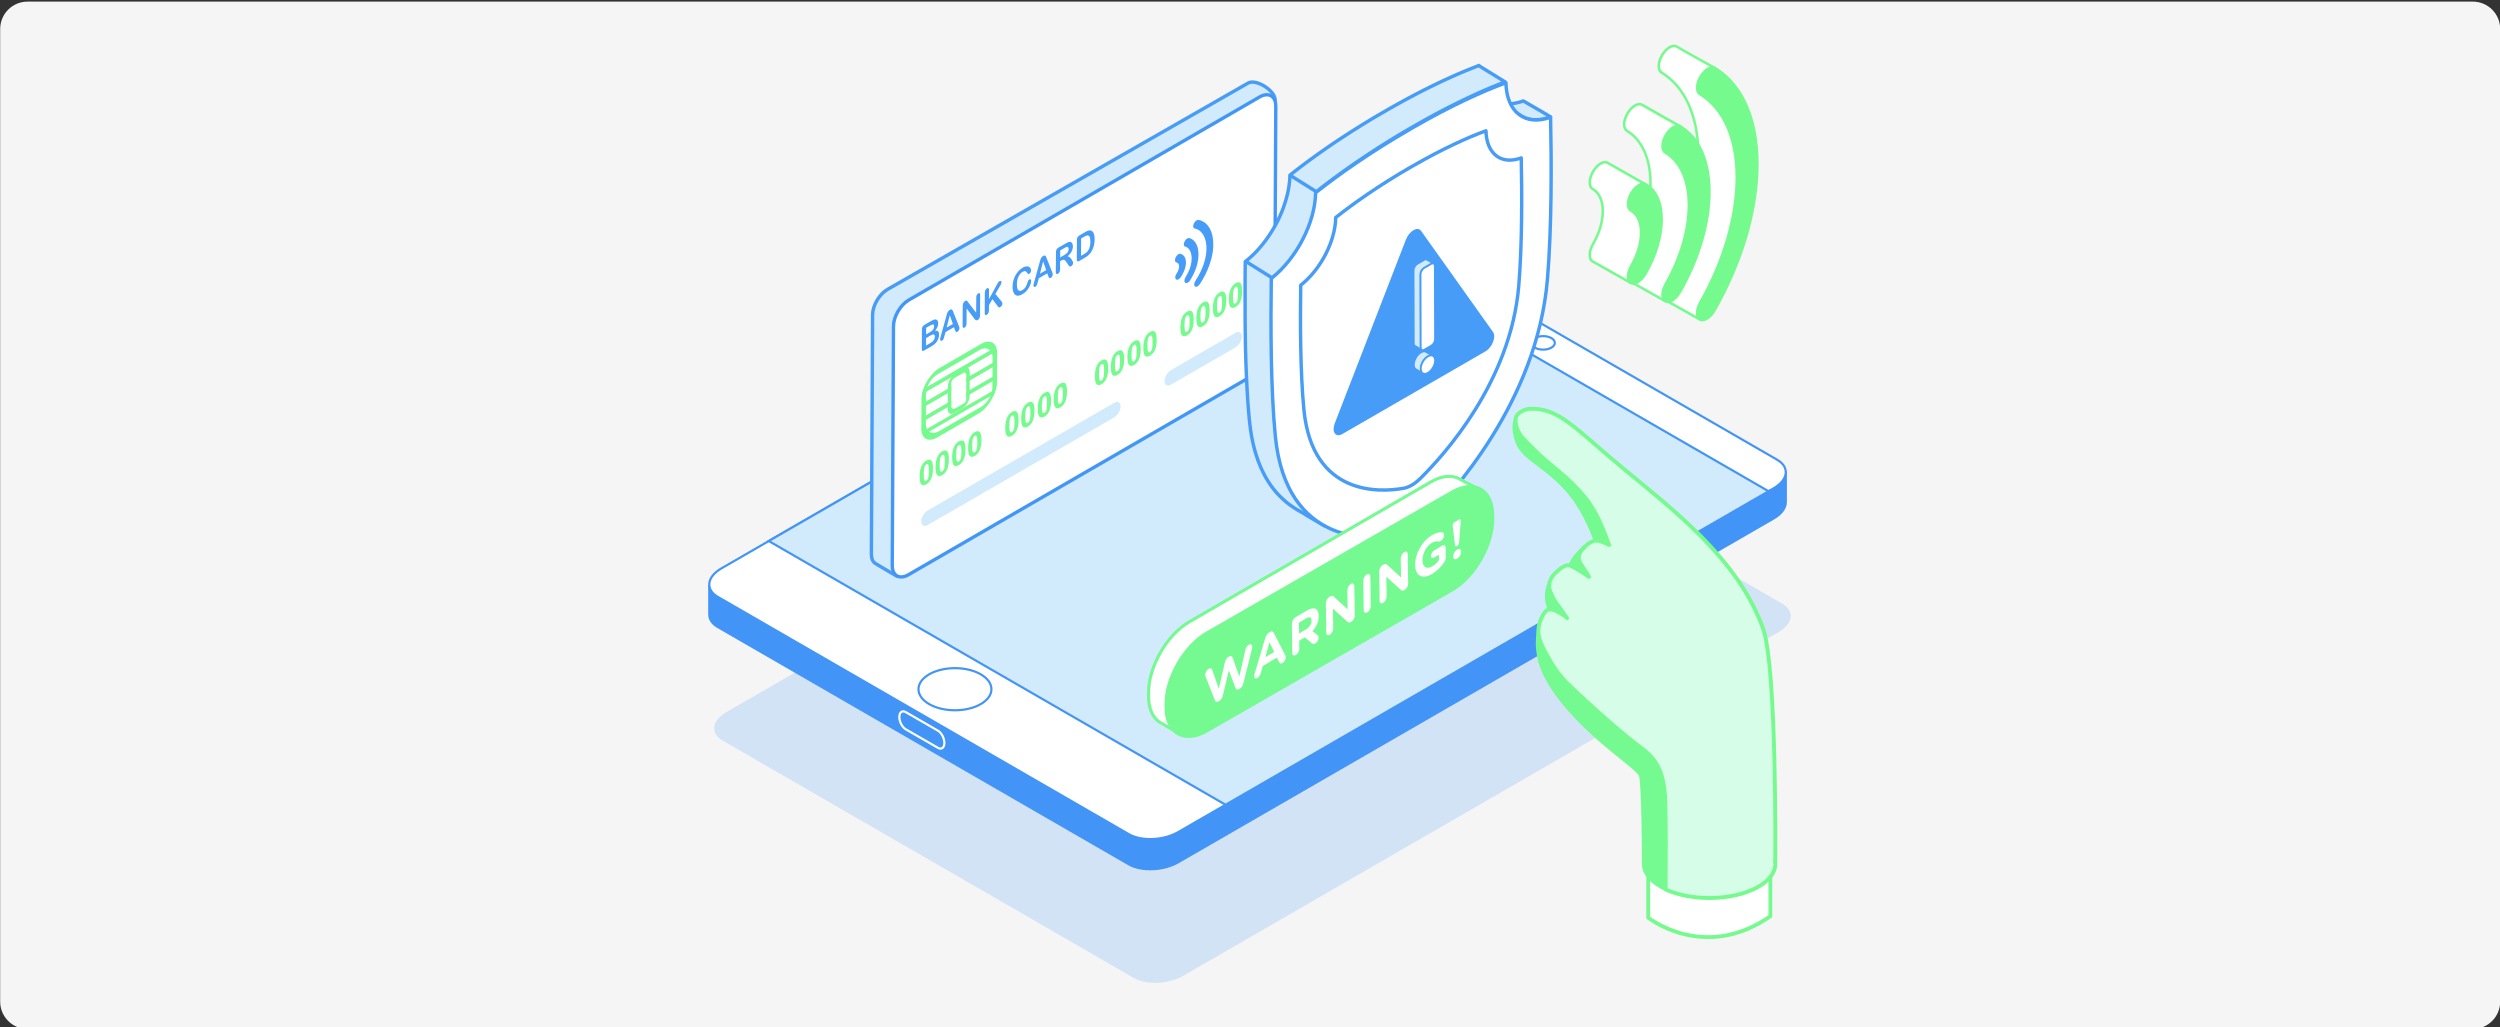 <svg width="730" height="300" viewBox="0 0 730 300" fill="none" xmlns="http://www.w3.org/2000/svg">
<rect x="0" y="0" width="730" height="300" fill="#333333" stroke="none"/>
<g clip-path="url(#clip0_81_6231)">
<path d="M722.051 0.47H8.051C3.632 0.47 0.051 4.052 0.051 8.47V292.47C0.051 296.888 3.632 300.47 8.051 300.47H722.051C726.469 300.47 730.051 296.888 730.051 292.47V8.47C730.051 4.052 726.469 0.47 722.051 0.47Z" fill="#F5F5F5"/>
<path opacity="0.2" d="M331.059 285.56L211.039 216.27C207.349 214.14 207.809 210.42 212.069 207.96L385.969 107.56C390.229 105.1 396.679 104.83 400.369 106.96L520.389 176.25C524.079 178.38 523.619 182.1 519.359 184.56L345.459 284.96C341.199 287.42 334.749 287.69 331.059 285.56Z" fill="#469BF7"/>
<path d="M207.11 171V179.4C207.08 180.78 207.89 182.1 209.6 183.09L329.62 252.38C333.31 254.51 339.76 254.24 344.02 251.78L517.92 151.38C520.26 150.03 521.45 148.3 521.45 146.67V137.81" fill="#4294F6"/>
<path d="M207.11 171V179.4C207.08 180.78 207.89 182.1 209.6 183.09L329.62 252.38C333.31 254.51 339.76 254.24 344.02 251.78L517.92 151.38C520.26 150.03 521.45 148.3 521.45 146.67V137.81" stroke="#4294F6" stroke-width="0.64" stroke-linecap="round" stroke-linejoin="round"/>
<path d="M329.62 243.58L209.6 174.29C205.91 172.16 206.37 168.44 210.63 165.98L384.53 65.57C388.79 63.11 395.24 62.84 398.93 64.97L518.95 134.26C522.64 136.39 522.18 140.11 517.92 142.57L344.02 242.98C339.76 245.44 333.31 245.71 329.62 243.58Z" fill="white" stroke="#4294F6" stroke-width="0.64" stroke-miterlimit="10"/>
<path d="M516.431 143.45L383.041 66.43L224.471 157.98L357.861 234.99L516.431 143.44V143.45Z" fill="#D1EAFC" stroke="#4294F6" stroke-width="0.64" stroke-miterlimit="10"/>
<path d="M278.849 207.4C284.729 207.4 289.499 204.65 289.499 201.25C289.499 197.85 284.729 195.1 278.849 195.1C272.969 195.1 268.199 197.85 268.199 201.25C268.199 204.65 272.969 207.4 278.849 207.4Z" stroke="#4294F6" stroke-width="0.64" stroke-linecap="round" stroke-linejoin="round"/>
<path d="M450.599 102.09C452.479 102.09 454.009 101.21 454.009 100.12C454.009 99.03 452.489 98.15 450.599 98.15C448.709 98.15 447.199 99.03 447.199 100.12C447.199 101.21 448.719 102.09 450.599 102.09Z" stroke="#4294F6" stroke-width="0.64" stroke-linecap="round" stroke-linejoin="round"/>
<path d="M273.88 218.37L264.48 212.95C263.44 212.35 262.6 210.74 262.6 209.36C262.6 207.98 263.44 207.34 264.48 207.94L273.88 213.36C274.92 213.96 275.76 215.56 275.76 216.95C275.76 218.34 274.92 218.97 273.88 218.37Z" stroke="white" stroke-width="0.64" stroke-linecap="round" stroke-linejoin="round"/>
<path d="M457.781 184.13L478.081 172.41C479.031 171.86 479.801 170.39 479.801 169.11C479.801 167.83 479.031 167.25 478.081 167.8L457.781 179.52C456.831 180.07 456.061 181.54 456.061 182.82C456.061 184.1 456.831 184.68 457.781 184.13Z" stroke="white" stroke-width="0.64" stroke-linecap="round" stroke-linejoin="round"/>
<path d="M484.47 168.72L492.34 164.18C493.29 163.63 494.06 162.16 494.06 160.88C494.06 159.6 493.29 159.02 492.34 159.57L484.47 164.11C483.52 164.66 482.75 166.13 482.75 167.41C482.75 168.69 483.52 169.27 484.47 168.72Z" stroke="white" stroke-width="0.64" stroke-linecap="round" stroke-linejoin="round"/>
<path d="M347.799 51.53L347.929 51.24L347.719 51.2L347.799 51.54V51.53Z" fill="#F0ECE2"/>
<path d="M364.409 24.28L259.119 84.52C256.759 85.89 254.809 89.2 254.799 91.89L254.439 161.86C254.439 163.14 254.869 164.05 255.579 164.51C256.359 165.01 261.909 168.26 261.909 168.26L364.009 104.01C366.369 102.64 368.319 99.33 368.329 96.64L372.339 29.17C372.349 26.48 366.779 22.9 364.419 24.27L364.409 24.28Z" fill="#D1EAFC" stroke="#469CF7" stroke-linecap="round" stroke-linejoin="round"/>
<path d="M263.159 168.47C262.469 168.47 261.869 168.23 261.419 167.77C260.839 167.19 260.539 166.29 260.539 165.19L260.899 95.22C260.909 92.44 262.919 89.02 265.369 87.6L367.829 28.3C368.559 27.88 369.259 27.67 369.909 27.67C370.599 27.67 371.199 27.91 371.649 28.37C372.229 28.95 372.529 29.85 372.529 30.95L372.169 100.92C372.159 103.7 370.149 107.12 367.699 108.54L265.239 167.84C264.509 168.26 263.809 168.47 263.159 168.47Z" fill="white" stroke="#469CF7" stroke-linecap="round" stroke-linejoin="round"/>
<path d="M369.91 27.95C371.3 27.95 372.26 29.04 372.25 30.94L371.89 100.91C371.88 103.59 369.93 106.91 367.57 108.28L265.11 167.58C264.41 167.98 263.76 168.17 263.17 168.17C261.78 168.17 260.82 167.08 260.83 165.18L261.19 95.21C261.2 92.52 263.15 89.21 265.51 87.84L367.97 28.54C368.67 28.14 369.32 27.95 369.9 27.95M369.9 27.37C369.19 27.37 368.45 27.59 367.68 28.04L265.22 87.34C262.69 88.8 260.63 92.33 260.61 95.2L260.25 165.17C260.25 166.35 260.58 167.32 261.21 167.95C261.72 168.46 262.39 168.73 263.16 168.73C263.87 168.73 264.61 168.5 265.38 168.06L367.84 108.76C370.37 107.3 372.43 103.77 372.45 100.9L372.81 30.93C372.81 29.75 372.49 28.78 371.85 28.15C371.34 27.64 370.67 27.37 369.9 27.37Z" fill="#4294F6"/>
<path d="M286.21 101.33L274.04 108.38C271.68 109.75 269.73 113.06 269.72 115.75L269.67 124.43C269.66 127.11 271.58 128.19 273.94 126.83L286.11 119.78C288.47 118.41 290.42 115.1 290.43 112.41L290.48 103.73C290.49 101.05 288.57 99.97 286.21 101.33Z" fill="white"/>
<path d="M288.029 118.81C287.329 119.61 286.569 120.26 285.799 120.71L273.629 127.76C271.079 129.24 269.009 128.08 269.029 125.17L269.079 116.49C269.079 114.97 269.649 113.17 270.659 111.43C271.689 109.66 273.009 108.24 274.369 107.45L286.539 100.4C289.089 98.92 291.159 100.08 291.139 102.99L291.089 111.67C291.089 113.19 290.519 114.99 289.509 116.73C289.059 117.5 288.569 118.2 288.029 118.81ZM272.129 110.65C271.819 111 271.539 111.39 271.299 111.8C270.709 112.83 270.379 113.96 270.369 115L270.319 123.68C270.309 126.12 272.109 127.13 274.259 125.88L286.429 118.83C287.359 118.29 288.249 117.38 288.849 116.34C289.439 115.31 289.769 114.18 289.779 113.14L289.829 104.46C289.839 102.02 288.039 101.01 285.889 102.26L273.719 109.31C273.149 109.64 272.609 110.1 272.119 110.65H272.129Z" fill="#75FA8D"/>
<path d="M270.499 134.48C269.919 134.82 269.469 135.31 269.139 135.96C268.749 136.75 268.539 137.79 268.539 139.07C268.539 140.37 268.709 141.18 269.059 141.48C269.409 141.78 269.879 141.77 270.469 141.43C271.049 141.1 271.499 140.6 271.829 139.95C272.219 139.16 272.429 138.12 272.429 136.83C272.429 135.54 272.249 134.73 271.859 134.4C271.529 134.12 271.079 134.15 270.499 134.48ZM271.099 139.29C271.039 139.58 270.949 139.81 270.839 139.98C270.729 140.14 270.609 140.27 270.469 140.35C270.329 140.43 270.209 140.45 270.099 140.42C269.989 140.38 269.899 140.24 269.839 139.98C269.769 139.72 269.739 139.19 269.739 138.4C269.739 137.6 269.789 137.01 269.869 136.63C269.929 136.34 270.019 136.11 270.129 135.94C270.239 135.78 270.359 135.65 270.499 135.57C270.639 135.49 270.759 135.47 270.869 135.51C270.979 135.55 271.069 135.7 271.129 135.95C271.199 136.21 271.229 136.74 271.229 137.53C271.229 138.33 271.179 138.92 271.099 139.3V139.29Z" fill="#75FA8D"/>
<path d="M275.149 131.79C274.569 132.13 274.119 132.62 273.789 133.27C273.399 134.06 273.189 135.1 273.189 136.38C273.189 137.68 273.359 138.49 273.709 138.79C274.059 139.09 274.529 139.08 275.119 138.74C275.699 138.4 276.149 137.91 276.479 137.26C276.869 136.47 277.079 135.43 277.079 134.14C277.079 132.85 276.899 132.04 276.509 131.71C276.179 131.43 275.729 131.46 275.149 131.79ZM275.749 136.6C275.689 136.89 275.599 137.12 275.489 137.29C275.379 137.45 275.259 137.58 275.119 137.66C274.979 137.74 274.859 137.76 274.749 137.73C274.639 137.69 274.549 137.55 274.489 137.29C274.419 137.03 274.389 136.5 274.389 135.71C274.389 134.91 274.439 134.32 274.519 133.94C274.579 133.65 274.669 133.42 274.779 133.25C274.889 133.09 275.009 132.96 275.149 132.88C275.289 132.8 275.409 132.78 275.519 132.82C275.629 132.86 275.719 133.01 275.789 133.26C275.859 133.52 275.889 134.05 275.889 134.84C275.889 135.64 275.839 136.23 275.759 136.61L275.749 136.6Z" fill="#75FA8D"/>
<path d="M279.989 128.88C279.409 129.22 278.959 129.71 278.629 130.36C278.239 131.15 278.029 132.19 278.029 133.47C278.029 134.78 278.199 135.58 278.549 135.88C278.899 136.18 279.369 136.17 279.959 135.83C280.539 135.49 280.989 135 281.319 134.35C281.709 133.56 281.919 132.52 281.919 131.23C281.919 129.94 281.739 129.13 281.349 128.8C281.019 128.52 280.569 128.55 279.989 128.88ZM280.589 133.69C280.529 133.98 280.439 134.21 280.329 134.38C280.219 134.54 280.099 134.67 279.959 134.75C279.819 134.83 279.699 134.85 279.589 134.82C279.479 134.78 279.389 134.64 279.319 134.38C279.249 134.12 279.219 133.59 279.219 132.8C279.219 132 279.269 131.41 279.349 131.03C279.409 130.74 279.499 130.51 279.609 130.34C279.719 130.18 279.839 130.05 279.979 129.97C280.119 129.89 280.239 129.87 280.349 129.91C280.459 129.95 280.549 130.1 280.619 130.35C280.689 130.61 280.719 131.14 280.719 131.93C280.719 132.73 280.669 133.32 280.589 133.7V133.69Z" fill="#75FA8D"/>
<path d="M284.649 126.18C284.069 126.52 283.619 127.01 283.289 127.66C282.899 128.45 282.689 129.49 282.689 130.77C282.689 132.08 282.859 132.88 283.209 133.18C283.559 133.48 284.029 133.47 284.619 133.13C285.199 132.79 285.649 132.3 285.979 131.65C286.369 130.86 286.579 129.82 286.579 128.53C286.579 127.24 286.399 126.43 286.009 126.1C285.679 125.82 285.229 125.85 284.649 126.18ZM285.249 130.99C285.189 131.28 285.099 131.51 284.989 131.68C284.879 131.84 284.759 131.97 284.619 132.05C284.479 132.13 284.359 132.15 284.249 132.12C284.139 132.08 284.049 131.94 283.989 131.68C283.919 131.42 283.889 130.89 283.889 130.1C283.889 129.3 283.939 128.71 284.019 128.33C284.079 128.04 284.169 127.81 284.279 127.64C284.389 127.47 284.509 127.35 284.649 127.27C284.789 127.19 284.909 127.17 285.019 127.21C285.129 127.25 285.219 127.4 285.279 127.65C285.349 127.91 285.379 128.44 285.379 129.23C285.379 130.03 285.329 130.62 285.249 131V130.99Z" fill="#75FA8D"/>
<path d="M295.499 120.3C294.919 120.64 294.469 121.13 294.139 121.78C293.749 122.57 293.539 123.61 293.539 124.89C293.539 126.19 293.709 127 294.059 127.3C294.409 127.6 294.879 127.59 295.469 127.25C296.049 126.91 296.499 126.42 296.829 125.77C297.219 124.98 297.429 123.94 297.429 122.65C297.429 121.36 297.249 120.55 296.859 120.22C296.529 119.94 296.079 119.97 295.499 120.3ZM296.099 125.11C296.039 125.4 295.949 125.63 295.839 125.8C295.729 125.96 295.609 126.09 295.469 126.17C295.329 126.25 295.209 126.27 295.099 126.24C294.989 126.2 294.899 126.06 294.839 125.8C294.769 125.54 294.739 125.01 294.739 124.22C294.739 123.42 294.789 122.83 294.869 122.45C294.929 122.16 295.019 121.93 295.129 121.76C295.239 121.6 295.359 121.47 295.499 121.39C295.639 121.31 295.759 121.29 295.869 121.33C295.979 121.37 296.069 121.52 296.129 121.77C296.199 122.03 296.229 122.56 296.229 123.35C296.229 124.15 296.179 124.74 296.099 125.12V125.11Z" fill="#75FA8D"/>
<path d="M300.149 117.61C299.569 117.95 299.119 118.44 298.789 119.09C298.399 119.88 298.189 120.92 298.189 122.2C298.189 123.51 298.359 124.31 298.709 124.61C299.059 124.91 299.529 124.9 300.119 124.56C300.699 124.22 301.149 123.73 301.479 123.08C301.869 122.29 302.079 121.25 302.079 119.96C302.079 118.67 301.899 117.86 301.509 117.53C301.179 117.25 300.729 117.28 300.149 117.61ZM300.749 122.42C300.689 122.71 300.599 122.94 300.489 123.11C300.379 123.27 300.259 123.4 300.119 123.48C299.979 123.56 299.859 123.58 299.749 123.55C299.639 123.51 299.549 123.37 299.489 123.11C299.419 122.85 299.389 122.32 299.389 121.53C299.389 120.73 299.439 120.14 299.519 119.76C299.579 119.47 299.669 119.24 299.779 119.07C299.889 118.91 300.009 118.78 300.149 118.7C300.289 118.62 300.409 118.6 300.519 118.64C300.629 118.68 300.719 118.83 300.779 119.08C300.849 119.34 300.879 119.87 300.879 120.66C300.879 121.45 300.829 122.05 300.749 122.43V122.42Z" fill="#75FA8D"/>
<path d="M304.989 114.7C304.409 115.04 303.959 115.53 303.629 116.18C303.239 116.97 303.029 118.01 303.029 119.29C303.029 120.59 303.199 121.4 303.549 121.7C303.899 122 304.369 121.99 304.959 121.65C305.539 121.31 305.989 120.82 306.319 120.17C306.709 119.38 306.919 118.34 306.919 117.05C306.919 115.76 306.739 114.95 306.349 114.62C306.019 114.34 305.569 114.37 304.989 114.7ZM305.589 119.51C305.529 119.8 305.439 120.03 305.329 120.2C305.219 120.36 305.099 120.49 304.959 120.57C304.819 120.65 304.699 120.67 304.589 120.64C304.479 120.6 304.389 120.46 304.329 120.2C304.259 119.94 304.229 119.41 304.229 118.62C304.229 117.83 304.279 117.23 304.359 116.85C304.419 116.56 304.509 116.33 304.619 116.16C304.729 115.99 304.849 115.87 304.989 115.79C305.129 115.71 305.249 115.69 305.359 115.73C305.469 115.77 305.559 115.92 305.619 116.17C305.689 116.43 305.719 116.96 305.719 117.75C305.719 118.54 305.669 119.14 305.589 119.52V119.51Z" fill="#75FA8D"/>
<path d="M309.64 112C309.06 112.34 308.61 112.83 308.28 113.48C307.89 114.27 307.68 115.31 307.68 116.59C307.68 117.89 307.85 118.7 308.2 119C308.55 119.3 309.02 119.29 309.61 118.95C310.19 118.61 310.64 118.12 310.97 117.47C311.36 116.68 311.57 115.64 311.57 114.35C311.57 113.06 311.39 112.25 311 111.92C310.68 111.64 310.22 111.67 309.64 112ZM310.24 116.81C310.18 117.1 310.09 117.33 309.98 117.5C309.87 117.66 309.75 117.79 309.61 117.87C309.47 117.95 309.35 117.97 309.24 117.94C309.13 117.9 309.04 117.76 308.98 117.5C308.91 117.24 308.88 116.71 308.88 115.92C308.88 115.12 308.93 114.53 309.01 114.15C309.07 113.86 309.16 113.63 309.27 113.46C309.38 113.3 309.5 113.17 309.64 113.09C309.78 113.01 309.9 112.99 310.01 113.03C310.12 113.07 310.21 113.22 310.27 113.47C310.34 113.73 310.37 114.26 310.37 115.05C310.37 115.85 310.32 116.44 310.24 116.82V116.81Z" fill="#75FA8D"/>
<path d="M321.669 105.23C321.089 105.57 320.639 106.06 320.309 106.71C319.919 107.5 319.709 108.54 319.709 109.82C319.709 111.12 319.879 111.93 320.229 112.23C320.579 112.53 321.049 112.52 321.639 112.18C322.219 111.84 322.669 111.35 322.999 110.7C323.389 109.91 323.599 108.87 323.599 107.58C323.599 106.29 323.419 105.48 323.029 105.15C322.699 104.87 322.249 104.9 321.669 105.23ZM322.269 110.04C322.209 110.33 322.119 110.56 322.009 110.73C321.899 110.89 321.779 111.02 321.639 111.1C321.499 111.18 321.379 111.2 321.269 111.17C321.159 111.13 321.069 110.99 321.009 110.73C320.939 110.47 320.909 109.94 320.909 109.15C320.909 108.35 320.959 107.76 321.039 107.38C321.099 107.09 321.189 106.86 321.299 106.69C321.409 106.53 321.529 106.4 321.669 106.32C321.809 106.24 321.929 106.22 322.039 106.26C322.149 106.3 322.239 106.45 322.299 106.7C322.369 106.96 322.399 107.49 322.399 108.28C322.399 109.07 322.349 109.67 322.269 110.05V110.04Z" fill="#75FA8D"/>
<path d="M326.329 102.53C325.749 102.87 325.299 103.36 324.969 104.01C324.579 104.8 324.369 105.84 324.369 107.12C324.369 108.43 324.539 109.23 324.889 109.53C325.239 109.83 325.709 109.82 326.299 109.48C326.879 109.14 327.329 108.65 327.659 108C328.049 107.21 328.259 106.17 328.259 104.88C328.259 103.59 328.079 102.78 327.689 102.45C327.359 102.17 326.909 102.2 326.329 102.53ZM326.929 107.34C326.869 107.63 326.779 107.86 326.669 108.03C326.559 108.19 326.439 108.32 326.299 108.4C326.159 108.48 326.039 108.5 325.929 108.47C325.819 108.43 325.729 108.29 325.669 108.03C325.599 107.77 325.569 107.24 325.569 106.45C325.569 105.65 325.619 105.06 325.699 104.68C325.759 104.39 325.849 104.16 325.959 103.99C326.069 103.83 326.189 103.7 326.329 103.62C326.469 103.54 326.589 103.52 326.699 103.56C326.809 103.6 326.899 103.75 326.959 104C327.029 104.26 327.059 104.79 327.059 105.58C327.059 106.38 327.009 106.97 326.929 107.35V107.34Z" fill="#75FA8D"/>
<path d="M331.169 99.62C330.589 99.96 330.139 100.45 329.809 101.1C329.419 101.89 329.209 102.93 329.209 104.21C329.209 105.51 329.379 106.32 329.729 106.62C330.079 106.92 330.549 106.91 331.139 106.57C331.719 106.23 332.169 105.74 332.499 105.09C332.889 104.3 333.099 103.26 333.099 101.97C333.099 100.68 332.919 99.87 332.529 99.54C332.199 99.26 331.749 99.29 331.169 99.62ZM331.769 104.43C331.709 104.72 331.619 104.95 331.509 105.12C331.399 105.28 331.279 105.41 331.139 105.49C330.999 105.57 330.879 105.59 330.769 105.56C330.659 105.52 330.569 105.38 330.509 105.12C330.439 104.86 330.409 104.33 330.409 103.54C330.409 102.74 330.459 102.15 330.539 101.77C330.599 101.48 330.689 101.25 330.799 101.08C330.909 100.92 331.029 100.79 331.169 100.71C331.309 100.63 331.429 100.61 331.539 100.65C331.649 100.69 331.739 100.84 331.799 101.09C331.869 101.35 331.899 101.88 331.899 102.67C331.899 103.46 331.849 104.06 331.769 104.44V104.43Z" fill="#75FA8D"/>
<path d="M335.819 96.93C335.239 97.27 334.789 97.76 334.459 98.41C334.069 99.2 333.859 100.24 333.859 101.52C333.859 102.82 334.029 103.63 334.379 103.93C334.729 104.23 335.199 104.22 335.789 103.88C336.369 103.54 336.819 103.05 337.149 102.4C337.539 101.61 337.749 100.57 337.749 99.28C337.749 97.99 337.569 97.18 337.179 96.85C336.849 96.57 336.399 96.6 335.819 96.93ZM336.419 101.74C336.359 102.03 336.269 102.26 336.159 102.43C336.049 102.59 335.929 102.72 335.789 102.8C335.649 102.88 335.529 102.9 335.419 102.87C335.309 102.83 335.219 102.69 335.159 102.43C335.089 102.17 335.059 101.64 335.059 100.85C335.059 100.05 335.109 99.46 335.189 99.08C335.249 98.79 335.339 98.56 335.449 98.39C335.559 98.23 335.679 98.1 335.819 98.02C335.959 97.94 336.079 97.92 336.189 97.96C336.299 98 336.389 98.15 336.449 98.4C336.519 98.66 336.549 99.19 336.549 99.98C336.549 100.78 336.499 101.37 336.419 101.75V101.74Z" fill="#75FA8D"/>
<path d="M346.64 90.99C346.06 91.33 345.61 91.82 345.28 92.47C344.89 93.26 344.68 94.3 344.68 95.58C344.68 96.88 344.85 97.69 345.2 97.99C345.55 98.29 346.02 98.28 346.61 97.94C347.19 97.6 347.64 97.11 347.97 96.46C348.36 95.67 348.57 94.63 348.57 93.34C348.57 92.05 348.39 91.24 348 90.91C347.67 90.63 347.22 90.66 346.64 90.99ZM347.24 95.8C347.18 96.09 347.09 96.32 346.98 96.49C346.87 96.65 346.75 96.78 346.61 96.86C346.47 96.94 346.35 96.96 346.24 96.93C346.13 96.89 346.04 96.75 345.98 96.49C345.91 96.23 345.88 95.7 345.88 94.91C345.88 94.11 345.93 93.52 346.01 93.14C346.07 92.85 346.16 92.62 346.27 92.45C346.38 92.29 346.5 92.16 346.64 92.08C346.78 92 346.9 91.98 347.01 92.02C347.12 92.06 347.21 92.21 347.27 92.46C347.34 92.72 347.37 93.25 347.37 94.04C347.37 94.84 347.32 95.43 347.24 95.81V95.8Z" fill="#75FA8D"/>
<path d="M351.29 88.3C350.71 88.64 350.26 89.13 349.93 89.78C349.54 90.57 349.33 91.61 349.33 92.89C349.33 94.19 349.5 95 349.85 95.3C350.2 95.6 350.67 95.59 351.26 95.25C351.84 94.91 352.29 94.42 352.62 93.77C353.01 92.98 353.22 91.94 353.22 90.65C353.22 89.36 353.04 88.55 352.65 88.22C352.32 87.94 351.87 87.97 351.29 88.3ZM351.89 93.11C351.83 93.4 351.74 93.63 351.63 93.8C351.52 93.96 351.4 94.09 351.26 94.17C351.12 94.25 351 94.27 350.89 94.24C350.78 94.2 350.69 94.06 350.63 93.8C350.56 93.54 350.53 93.01 350.53 92.22C350.53 91.42 350.58 90.83 350.66 90.45C350.72 90.16 350.81 89.93 350.92 89.76C351.03 89.6 351.15 89.47 351.29 89.39C351.43 89.31 351.55 89.29 351.66 89.33C351.77 89.37 351.86 89.52 351.92 89.77C351.99 90.03 352.02 90.56 352.02 91.35C352.02 92.15 351.97 92.74 351.89 93.12V93.11Z" fill="#75FA8D"/>
<path d="M356.13 85.39C355.55 85.73 355.1 86.22 354.77 86.87C354.38 87.66 354.17 88.7 354.17 89.98C354.17 91.28 354.34 92.09 354.69 92.39C355.04 92.69 355.51 92.68 356.1 92.34C356.68 92 357.13 91.51 357.46 90.86C357.85 90.07 358.06 89.03 358.06 87.74C358.06 86.45 357.88 85.64 357.49 85.31C357.16 85.03 356.71 85.06 356.13 85.39ZM356.73 90.2C356.67 90.49 356.58 90.72 356.47 90.89C356.36 91.05 356.24 91.18 356.1 91.26C355.96 91.34 355.84 91.36 355.73 91.33C355.62 91.29 355.53 91.15 355.47 90.89C355.4 90.63 355.37 90.1 355.37 89.31C355.37 88.51 355.42 87.92 355.5 87.54C355.56 87.25 355.65 87.02 355.76 86.85C355.87 86.69 355.99 86.56 356.13 86.48C356.27 86.4 356.39 86.38 356.5 86.42C356.61 86.46 356.7 86.61 356.76 86.86C356.83 87.12 356.86 87.65 356.86 88.44C356.86 89.24 356.81 89.83 356.73 90.21V90.2Z" fill="#75FA8D"/>
<path d="M360.79 82.7C360.21 83.04 359.76 83.53 359.43 84.18C359.04 84.97 358.83 86.01 358.83 87.29C358.83 88.59 359 89.4 359.35 89.7C359.7 90 360.17 89.99 360.76 89.65C361.34 89.31 361.79 88.82 362.12 88.17C362.51 87.38 362.72 86.34 362.72 85.05C362.72 83.76 362.54 82.95 362.15 82.62C361.83 82.34 361.37 82.37 360.79 82.7ZM361.39 87.51C361.33 87.8 361.24 88.03 361.13 88.2C361.02 88.36 360.9 88.49 360.76 88.57C360.62 88.65 360.5 88.67 360.39 88.64C360.28 88.6 360.19 88.46 360.13 88.2C360.06 87.94 360.03 87.41 360.03 86.62C360.03 85.82 360.08 85.23 360.16 84.85C360.22 84.56 360.31 84.33 360.42 84.16C360.53 84 360.65 83.87 360.79 83.79C360.93 83.71 361.05 83.69 361.16 83.73C361.27 83.77 361.36 83.92 361.42 84.17C361.49 84.43 361.52 84.96 361.52 85.75C361.52 86.55 361.47 87.14 361.39 87.52V87.51Z" fill="#75FA8D"/>
<path d="M269.87 126.36C270.57 127.75 272.17 127.99 273.94 126.96L286.11 119.91C287.89 118.88 289.5 116.79 290.21 114.57L290.33 114.22L269.76 126.13L269.87 126.35V126.36ZM289.77 114.96C289.06 116.86 287.66 118.62 286.12 119.51L273.95 126.56C272.41 127.45 271.02 127.31 270.32 126.22L289.77 114.96Z" fill="#75FA8D"/>
<path d="M290.44 102.14L290.4 102.02L269.83 113.92L269.79 114.08C269.64 114.66 269.61 115.19 269.6 115.8V118.52L277.46 113.96V112.16C277.47 111.39 278.09 110.36 278.79 109.95L281.42 108.43C282.16 108 282.49 108.56 282.49 109.26V111.06L290.72 106.29V103.57C290.74 103 290.59 102.54 290.45 102.12L290.44 102.14ZM282.84 110.46V109.06C282.85 107.98 282.26 107.55 281.43 108.03L278.8 109.55C277.91 110.07 277.12 111.38 277.12 112.38V113.78L269.95 117.92V115.61C269.96 115.1 269.99 114.65 270.09 114.19L290.14 102.59C290.26 102.95 290.37 103.34 290.37 103.8V106.11L282.84 110.46Z" fill="#75FA8D"/>
<path d="M291.03 106.49L282.15 111.63V109.63C282.16 109.01 281.86 108.55 281.26 108.9L278.63 110.42C278.39 110.56 278.16 110.79 278.01 111.05C277.87 111.29 277.8 111.55 277.79 111.79V114.15L269.25 119.09V116.18C269.27 115.53 269.3 114.97 269.47 114.33L269.64 113.66L290.66 101.49L290.74 101.7C290.89 102.13 291.04 102.61 291.04 103.21L291.02 106.49H291.03ZM283.16 109.89L290.03 105.91V104.16C290.03 103.77 289.95 103.43 289.85 103.11L282.5 107.37C282.92 107.49 283.17 107.95 283.17 108.69V109.89H283.16ZM270.27 117.35L276.78 113.58V112.74C276.78 112.16 277.02 111.43 277.43 110.72C277.58 110.47 277.74 110.23 277.91 110.02L270.31 114.42C270.28 114.7 270.28 114.97 270.28 115.23V117.35H270.27Z" fill="#75FA8D"/>
<path d="M286.209 101.2L274.039 108.25C272.109 109.37 270.399 111.72 269.779 114.1L269.699 114.41L290.509 102.36L290.429 102.14C289.839 100.46 288.139 100.08 286.209 101.2ZM270.209 113.71C270.839 111.64 272.349 109.64 274.029 108.66L286.199 101.61C287.889 100.63 289.389 100.9 289.999 102.25L270.209 113.71Z" fill="#75FA8D"/>
<path d="M291.009 102.45L269.299 115.02L269.479 114.34C269.779 113.19 270.309 112.01 271.029 110.93C271.929 109.57 273.049 108.46 274.199 107.8L286.369 100.75C288.369 99.59 290.129 99.98 290.739 101.72L290.999 102.47L291.009 102.45ZM270.649 113.08L289.409 102.22C288.709 101.34 287.449 101.26 286.049 102.07L273.879 109.12C273.019 109.62 272.199 110.41 271.549 111.35C271.179 111.9 270.869 112.48 270.649 113.08Z" fill="#75FA8D"/>
<path d="M269.59 118.13L269.57 122.6L277.45 118.04L277.47 113.57L269.59 118.13ZM269.93 121.99L269.95 118.33L277.11 114.19L277.09 117.85L269.93 121.99Z" fill="#75FA8D"/>
<path d="M277.759 118.23L269.229 123.17L269.259 117.95L277.789 113.01L277.759 118.23ZM270.249 121.43L276.759 117.66V114.75L270.259 118.52V121.43H270.249Z" fill="#75FA8D"/>
<path d="M282.479 110.67L282.459 115.14L290.699 110.37L290.719 105.9L282.479 110.67ZM282.819 114.53L282.839 110.87L290.359 106.52L290.339 110.18L282.819 114.53Z" fill="#75FA8D"/>
<path d="M291.009 110.56L282.129 115.7L282.159 110.48L291.039 105.34L291.009 110.56ZM283.139 113.96L290.009 109.98V107.07L283.149 111.05V113.96H283.139Z" fill="#75FA8D"/>
<path d="M282.459 114.74V116.12C282.459 116.83 282.109 117.78 281.369 118.2L278.739 119.72C278.039 120.13 277.429 119.79 277.439 119.01V117.63L269.569 122.19V124.49C269.559 125.32 269.649 125.92 269.879 126.36L269.929 126.45L290.179 114.73L290.229 114.58C290.539 113.62 290.679 112.89 290.689 112.26V109.96L282.469 114.73L282.459 114.74ZM289.949 114.46L270.159 125.91C269.989 125.52 269.909 125 269.919 124.29V122.4L277.089 118.26V119.24C277.079 120.24 277.859 120.66 278.749 120.14L281.379 118.62C282.209 118.14 282.819 117 282.819 115.92V114.94L290.339 110.59V112.48C290.339 113.01 290.209 113.65 289.949 114.46Z" fill="#75FA8D"/>
<path d="M290.309 115.03L269.649 126.99L269.569 126.82C269.339 126.36 269.229 125.74 269.239 124.87V122.01L277.779 117.08V118.66C277.769 119.33 278.309 119.62 278.909 119.27L281.539 117.75C281.639 117.69 281.819 117.57 281.929 117.38C282.029 117.2 282.139 116.86 282.139 116.5V114.56L291.029 109.42V111.91C291.009 112.59 290.849 113.38 290.519 114.41L290.319 115.03H290.309ZM270.439 125.38L289.799 114.18C289.939 113.66 289.999 113.23 290.009 112.85V111.15L283.149 115.13V115.55C283.149 116.24 282.919 117 282.509 117.7C282.149 118.32 281.689 118.81 281.219 119.09L278.589 120.61C277.589 121.19 276.759 120.73 276.759 119.61V118.82L270.249 122.59V123.93C270.239 124.56 270.299 125.03 270.439 125.39V125.38Z" fill="#75FA8D"/>
<path d="M325.31 121.89L270.87 153.31C269.84 153.91 269 153.44 269.01 152.26C269.01 151.09 269.86 149.65 270.9 149.05L325.34 117.63C326.37 117.03 327.21 117.5 327.2 118.68C327.2 119.85 326.35 121.29 325.31 121.89Z" fill="#D1EAFC"/>
<path d="M360.729 101.45L341.909 112.31C340.879 112.91 340.039 112.44 340.049 111.26C340.049 110.09 340.899 108.65 341.939 108.05L360.759 97.19C361.789 96.59 362.629 97.06 362.619 98.24C362.619 99.41 361.769 100.85 360.729 101.45Z" fill="#D1EAFC"/>
<path d="M271.76 101.25L269.9 102.32C269.63 102.48 269.44 102.51 269.33 102.43C269.21 102.35 269.16 102.15 269.16 101.82L269.2 96.21C269.2 95.88 269.26 95.61 269.38 95.4C269.5 95.19 269.69 95.01 269.95 94.86L271.92 93.72C272.21 93.55 272.46 93.43 272.67 93.35C272.88 93.27 273.07 93.25 273.24 93.28C273.38 93.3 273.51 93.36 273.62 93.46C273.73 93.56 273.81 93.69 273.87 93.85C273.93 94.01 273.95 94.2 273.95 94.42C273.95 95.17 273.64 95.89 273.03 96.59C273.83 96.44 274.22 96.82 274.22 97.72C274.22 98.14 274.13 98.56 273.95 99C273.77 99.43 273.54 99.82 273.24 100.15C273.05 100.35 272.84 100.54 272.6 100.72C272.36 100.9 272.08 101.08 271.76 101.26V101.25ZM270.43 95.71V97.64L271.55 96.99C271.86 96.81 272.09 96.64 272.26 96.47C272.43 96.3 272.56 96.09 272.65 95.84C272.72 95.66 272.76 95.48 272.76 95.3C272.76 94.92 272.66 94.74 272.44 94.74C272.22 94.74 271.89 94.87 271.44 95.13L270.44 95.71H270.43ZM271.69 97.98L270.41 98.72V100.9L271.72 100.14C272.55 99.66 272.97 99.05 272.98 98.31C272.98 97.93 272.88 97.72 272.66 97.68C272.45 97.63 272.12 97.73 271.7 97.98H271.69Z" fill="#469CF7"/>
<path d="M278.84 96.32L278.55 95.55L276.08 96.98L275.78 98.11C275.66 98.55 275.57 98.86 275.49 99.03C275.41 99.21 275.28 99.35 275.1 99.45C274.94 99.54 274.81 99.55 274.69 99.48C274.57 99.41 274.51 99.28 274.51 99.11C274.51 99.01 274.52 98.89 274.55 98.77C274.58 98.65 274.62 98.47 274.69 98.24L276.28 92.5C276.33 92.34 276.38 92.14 276.44 91.91C276.5 91.68 276.57 91.48 276.64 91.31C276.71 91.14 276.8 90.98 276.92 90.84C277.04 90.69 277.18 90.57 277.35 90.47C277.52 90.37 277.66 90.33 277.78 90.34C277.9 90.35 277.99 90.4 278.06 90.49C278.13 90.58 278.19 90.67 278.24 90.79C278.29 90.91 278.35 91.06 278.42 91.26L279.98 95.16C280.1 95.45 280.16 95.69 280.16 95.85C280.16 96.02 280.1 96.22 279.98 96.43C279.86 96.64 279.72 96.8 279.55 96.89C279.45 96.94 279.37 96.97 279.3 96.97C279.23 96.97 279.17 96.94 279.13 96.9C279.08 96.85 279.03 96.77 278.98 96.65C278.93 96.53 278.88 96.42 278.84 96.33V96.32ZM276.42 95.65L278.24 94.6L277.34 92.05L276.42 95.65Z" fill="#469CF7"/>
<path d="M282.699 88.27L285.039 91.3L285.069 86.86C285.069 86.57 285.119 86.32 285.229 86.12C285.329 85.92 285.469 85.77 285.639 85.67C285.819 85.57 285.959 85.56 286.059 85.64C286.159 85.72 286.209 85.91 286.209 86.2L286.169 92.07C286.169 92.73 285.939 93.18 285.499 93.43C285.389 93.49 285.289 93.53 285.199 93.55C285.109 93.56 285.029 93.55 284.949 93.51C284.869 93.47 284.799 93.41 284.739 93.34C284.669 93.27 284.609 93.19 284.539 93.11L282.259 90.09L282.229 94.46C282.229 94.75 282.169 94.99 282.059 95.2C281.949 95.41 281.809 95.56 281.649 95.66C281.479 95.76 281.339 95.77 281.229 95.68C281.129 95.59 281.069 95.41 281.079 95.13L281.119 89.37C281.119 89.13 281.149 88.92 281.189 88.76C281.249 88.58 281.329 88.4 281.459 88.24C281.579 88.07 281.709 87.95 281.849 87.87C281.959 87.81 282.049 87.77 282.129 87.77C282.209 87.77 282.279 87.79 282.339 87.83C282.399 87.87 282.459 87.93 282.519 88.01C282.579 88.09 282.639 88.18 282.709 88.27H282.699Z" fill="#469CF7"/>
<path d="M288.79 84.77L288.77 87.39L291.21 82.9C291.33 82.68 291.43 82.52 291.51 82.4C291.59 82.28 291.7 82.18 291.84 82.11C292.02 82.01 292.16 81.99 292.27 82.05C292.38 82.11 292.43 82.24 292.43 82.42C292.43 82.64 292.33 82.91 292.15 83.24L290.64 85.85L292.34 87.89C292.46 88.03 292.55 88.16 292.61 88.28C292.67 88.4 292.7 88.54 292.7 88.69C292.7 88.86 292.64 89.03 292.54 89.21C292.43 89.39 292.29 89.54 292.11 89.64C291.94 89.74 291.8 89.78 291.69 89.75C291.58 89.72 291.49 89.65 291.42 89.55C291.35 89.44 291.28 89.35 291.22 89.26L289.78 87.35L288.77 89.12V90.66C288.77 90.97 288.7 91.24 288.58 91.45C288.46 91.67 288.31 91.83 288.13 91.93C288.03 91.99 287.93 92.02 287.83 92C287.73 91.99 287.66 91.94 287.61 91.85C287.57 91.78 287.55 91.68 287.54 91.56C287.54 91.44 287.53 91.26 287.54 91.02L287.57 85.47C287.57 85.16 287.63 84.9 287.74 84.69C287.85 84.48 288 84.31 288.19 84.2C288.37 84.09 288.52 84.08 288.64 84.17C288.75 84.26 288.81 84.45 288.81 84.76L288.79 84.77Z" fill="#469CF7"/>
<path d="M301.1 81.96C301.1 82.2 301.05 82.48 300.95 82.82C300.85 83.15 300.7 83.51 300.49 83.89C300.28 84.28 300.02 84.64 299.7 84.99C299.38 85.34 299.01 85.64 298.59 85.88C298.27 86.06 297.98 86.2 297.71 86.27C297.45 86.34 297.21 86.37 297 86.33C296.79 86.3 296.59 86.2 296.41 86.05C296.25 85.91 296.12 85.72 296 85.5C295.89 85.27 295.8 85.01 295.75 84.72C295.69 84.42 295.67 84.09 295.67 83.72C295.67 83.12 295.75 82.54 295.89 81.98C296.03 81.42 296.24 80.9 296.51 80.41C296.78 79.92 297.09 79.48 297.45 79.1C297.81 78.72 298.19 78.41 298.59 78.18C299.08 77.89 299.52 77.76 299.9 77.78C300.28 77.8 300.57 77.93 300.78 78.16C300.98 78.4 301.08 78.67 301.08 78.99C301.08 79.16 301.03 79.34 300.93 79.53C300.83 79.72 300.71 79.86 300.57 79.94C300.41 80.03 300.29 80.05 300.22 80.01C300.15 79.97 300.06 79.86 299.96 79.69C299.8 79.41 299.61 79.24 299.4 79.19C299.18 79.13 298.92 79.19 298.6 79.38C298.09 79.67 297.69 80.14 297.39 80.79C297.09 81.43 296.93 82.19 296.93 83.06C296.93 83.64 296.99 84.09 297.12 84.39C297.25 84.7 297.44 84.88 297.68 84.93C297.92 84.98 298.21 84.91 298.53 84.72C298.88 84.52 299.18 84.24 299.43 83.88C299.67 83.52 299.86 83.1 299.99 82.61C300.04 82.38 300.11 82.18 300.19 82.02C300.27 81.85 300.39 81.72 300.56 81.62C300.71 81.54 300.83 81.52 300.94 81.59C301.04 81.66 301.1 81.78 301.1 81.97V81.96Z" fill="#469CF7"/>
<path d="M306.09 80.59L305.8 79.82L303.33 81.25L303.03 82.38C302.91 82.82 302.82 83.13 302.74 83.3C302.66 83.48 302.53 83.62 302.35 83.72C302.19 83.81 302.06 83.82 301.94 83.75C301.82 83.68 301.76 83.55 301.76 83.38C301.76 83.28 301.77 83.16 301.8 83.04C301.83 82.92 301.87 82.74 301.94 82.51L303.53 76.77C303.58 76.61 303.63 76.41 303.69 76.18C303.75 75.95 303.82 75.75 303.89 75.58C303.96 75.41 304.05 75.25 304.17 75.11C304.29 74.96 304.43 74.84 304.6 74.74C304.77 74.64 304.91 74.6 305.03 74.61C305.15 74.62 305.24 74.67 305.31 74.76C305.38 74.84 305.44 74.94 305.49 75.06C305.54 75.18 305.6 75.33 305.67 75.53L307.23 79.43C307.35 79.72 307.41 79.96 307.41 80.12C307.41 80.28 307.35 80.49 307.23 80.7C307.11 80.91 306.97 81.07 306.8 81.16C306.7 81.21 306.62 81.24 306.55 81.24C306.48 81.24 306.42 81.21 306.38 81.17C306.33 81.12 306.28 81.04 306.23 80.92C306.18 80.8 306.13 80.69 306.09 80.6V80.59ZM303.67 79.92L305.49 78.87L304.59 76.32L303.67 79.92Z" fill="#469CF7"/>
<path d="M309.979 76.01L309.549 76.26V78.66C309.539 78.98 309.479 79.24 309.359 79.46C309.239 79.68 309.099 79.83 308.909 79.94C308.709 80.05 308.559 80.06 308.459 79.97C308.349 79.87 308.299 79.68 308.299 79.38L308.339 73.64C308.339 73.32 308.399 73.04 308.519 72.83C308.639 72.61 308.829 72.43 309.099 72.28L311.099 71.13C311.379 70.97 311.609 70.85 311.809 70.76C312.009 70.68 312.179 70.63 312.339 70.63C312.529 70.62 312.699 70.66 312.839 70.76C312.979 70.86 313.099 71.01 313.169 71.21C313.239 71.41 313.279 71.64 313.279 71.92C313.279 72.48 313.139 73 312.889 73.47C312.629 73.95 312.239 74.41 311.719 74.85C311.939 74.87 312.139 74.96 312.339 75.12C312.539 75.28 312.709 75.48 312.869 75.7C313.029 75.93 313.139 76.14 313.229 76.34C313.319 76.54 313.359 76.69 313.359 76.79C313.359 76.89 313.329 77 313.279 77.13C313.229 77.26 313.159 77.37 313.069 77.48C312.979 77.59 312.879 77.67 312.759 77.74C312.619 77.82 312.509 77.85 312.409 77.82C312.319 77.79 312.239 77.74 312.169 77.66C312.099 77.58 312.009 77.45 311.899 77.28L311.409 76.56C311.229 76.29 311.079 76.1 310.939 75.99C310.799 75.88 310.659 75.83 310.519 75.84C310.379 75.85 310.189 75.92 309.979 76.05V76.01ZM310.709 72.47L309.579 73.13V75.18L310.669 74.54C310.969 74.37 311.209 74.19 311.419 74.02C311.619 73.84 311.779 73.65 311.879 73.43C311.979 73.21 312.039 72.98 312.039 72.71C312.039 72.5 311.999 72.34 311.919 72.24C311.839 72.13 311.719 72.08 311.569 72.09C311.429 72.09 311.139 72.23 310.719 72.47H310.709Z" fill="#469CF7"/>
<path d="M315.22 68.72L316.82 67.79C317.24 67.55 317.59 67.39 317.89 67.31C318.19 67.23 318.46 67.26 318.7 67.38C319.33 67.68 319.64 68.51 319.63 69.87C319.63 70.32 319.59 70.75 319.53 71.15C319.46 71.56 319.36 71.95 319.23 72.32C319.09 72.69 318.92 73.06 318.71 73.41C318.55 73.68 318.37 73.93 318.17 74.15C317.98 74.37 317.77 74.57 317.55 74.74C317.33 74.91 317.07 75.08 316.8 75.24L315.2 76.17C314.98 76.3 314.81 76.35 314.7 76.34C314.59 76.32 314.51 76.25 314.48 76.12C314.45 75.99 314.43 75.8 314.43 75.56L314.46 70.09C314.46 69.76 314.52 69.49 314.64 69.28C314.76 69.06 314.95 68.88 315.22 68.73V68.72ZM315.69 69.64L315.66 74.71L316.59 74.17C316.79 74.05 316.96 73.95 317.07 73.87C317.19 73.79 317.31 73.69 317.43 73.56C317.55 73.43 317.66 73.3 317.76 73.14C318.17 72.47 318.38 71.62 318.39 70.57C318.39 69.83 318.31 69.33 318.13 69.07C317.95 68.81 317.73 68.7 317.46 68.76C317.2 68.81 316.88 68.95 316.5 69.17L315.69 69.64Z" fill="#469CF7"/>
<path d="M344.649 74.1C344.419 74.05 344.139 74.16 343.869 74.39C343.599 74.62 343.359 74.96 343.219 75.32C342.969 75.98 343.099 76.54 343.519 76.62C344.029 76.72 344.319 77.2 344.299 77.9C344.269 78.7 343.819 79.49 343.549 79.89C343.159 80.47 343.059 81.17 343.319 81.5C343.469 81.69 343.709 81.73 343.989 81.63C344.039 81.61 344.099 81.58 344.159 81.55C344.379 81.42 344.609 81.2 344.789 80.94C345.329 80.15 346.229 78.55 346.289 76.83C346.339 75.34 345.719 74.32 344.649 74.11V74.1Z" fill="#469CF7"/>
<path d="M347.269 69.51C347.049 69.45 346.769 69.54 346.499 69.75C346.229 69.96 345.989 70.28 345.839 70.62C345.549 71.29 345.649 71.9 346.069 72.01C347.289 72.32 348.009 73.72 347.959 75.66C347.899 78.01 346.709 80.11 346.199 80.91C345.799 81.53 345.739 82.22 346.039 82.52C346.199 82.68 346.449 82.7 346.729 82.58C346.769 82.56 346.809 82.54 346.849 82.52C347.089 82.38 347.319 82.15 347.499 81.87C348.209 80.77 349.879 77.85 349.959 74.56C350.029 71.85 349.019 69.97 347.269 69.51Z" fill="#469CF7"/>
<path d="M349.979 64.21C349.759 64.17 349.479 64.26 349.209 64.48C348.949 64.69 348.709 65.01 348.569 65.35C348.279 66.04 348.389 66.64 348.839 66.73C351.049 67.16 352.379 69.51 352.289 72.84C352.179 77.05 349.809 80.88 349.089 81.95C348.679 82.56 348.589 83.28 348.889 83.59C349.049 83.75 349.289 83.78 349.559 83.67C349.609 83.65 349.649 83.63 349.699 83.6C349.919 83.47 350.139 83.26 350.319 83C351.209 81.68 354.139 76.99 354.279 71.74C354.389 67.64 352.739 64.75 349.979 64.21Z" fill="#469CF7"/>
<path d="M449.53 32.21L444.81 29.47C444.68 29.52 444.55 29.56 444.42 29.6C444.3 29.64 444.18 29.68 444.07 29.72C443.98 29.75 443.89 29.78 443.79 29.8C443.67 29.84 443.55 29.87 443.43 29.9C443.34 29.92 443.25 29.95 443.16 29.97C443.04 30 442.91 30.03 442.79 30.05C442.71 30.07 442.62 30.08 442.54 30.1C442.39 30.13 442.24 30.15 442.09 30.17C442.02 30.17 441.96 30.19 441.89 30.2C441.67 30.23 441.45 30.25 441.24 30.27C441.08 30.28 440.92 30.29 440.76 30.29C440.72 30.29 440.68 30.29 440.64 30.29C440.51 30.29 440.39 30.29 440.27 30.29C440.22 30.29 440.18 30.29 440.13 30.29C439.97 30.29 439.81 30.27 439.66 30.26C439.62 30.26 439.58 30.26 439.54 30.25C439.41 30.24 439.29 30.22 439.17 30.2C439.11 30.2 439.05 30.18 438.99 30.17C438.89 30.15 438.8 30.14 438.7 30.12C438.57 30.09 438.44 30.06 438.31 30.03C438.26 30.02 438.21 30.01 438.17 29.99C438 29.94 437.82 29.89 437.65 29.83C437.51 29.78 437.38 29.73 437.24 29.67C437.2 29.65 437.17 29.64 437.13 29.62C437.03 29.58 436.93 29.53 436.83 29.48C436.79 29.46 436.75 29.44 436.72 29.42C436.59 29.35 436.46 29.29 436.34 29.21L440.37 31.55C440.27 31.51 440.18 31.47 440.09 31.42C440.05 31.4 440.01 31.38 439.98 31.36C439.85 31.29 439.72 31.23 439.6 31.15L444.32 33.89C444.45 33.96 444.57 34.03 444.7 34.1C444.74 34.12 444.78 34.14 444.81 34.16C444.91 34.21 445.01 34.26 445.11 34.3C445.15 34.32 445.18 34.33 445.22 34.35C445.35 34.4 445.48 34.45 445.61 34.5C445.61 34.5 445.61 34.5 445.62 34.5C445.79 34.56 445.96 34.61 446.14 34.66C446.19 34.67 446.24 34.68 446.28 34.7C446.41 34.73 446.54 34.76 446.67 34.79C446.69 34.79 446.71 34.79 446.73 34.8C446.81 34.82 446.88 34.83 446.96 34.84C447.02 34.84 447.08 34.86 447.13 34.87C447.25 34.89 447.38 34.9 447.5 34.92C447.54 34.92 447.58 34.92 447.62 34.93C447.62 34.93 447.62 34.93 447.63 34.93C447.78 34.94 447.94 34.95 448.09 34.96C448.14 34.96 448.18 34.96 448.23 34.96C448.3 34.96 448.37 34.96 448.44 34.96C448.49 34.96 448.55 34.96 448.6 34.96C448.64 34.96 448.68 34.96 448.72 34.96C448.87 34.96 449.03 34.96 449.18 34.94C449.18 34.94 449.19 34.94 449.2 34.94C449.41 34.92 449.63 34.9 449.85 34.87C449.87 34.87 449.88 34.87 449.9 34.87C449.95 34.87 450 34.85 450.05 34.84C450.2 34.82 450.35 34.79 450.5 34.77C450.53 34.77 450.57 34.77 450.6 34.75C450.65 34.75 450.7 34.73 450.75 34.72C450.87 34.69 451 34.67 451.12 34.64C451.17 34.63 451.21 34.62 451.26 34.61C451.3 34.6 451.35 34.59 451.39 34.57C451.51 34.54 451.63 34.5 451.75 34.47C451.81 34.45 451.86 34.44 451.92 34.42C451.96 34.41 451.99 34.4 452.03 34.38C452.15 34.34 452.26 34.3 452.38 34.26C452.44 34.24 452.51 34.22 452.57 34.2C452.63 34.18 452.7 34.15 452.76 34.13L449.51 32.18L449.53 32.21Z" fill="#D1EAFC" stroke="#469CF7" stroke-linecap="round" stroke-linejoin="round"/>
<path d="M431.88 19.12C431.8 19.15 431.73 19.18 431.65 19.21C431.47 19.28 431.3 19.34 431.12 19.41C431.03 19.44 430.95 19.48 430.86 19.51C430.67 19.58 430.47 19.66 430.28 19.74C430.21 19.77 430.15 19.79 430.08 19.82C429.82 19.92 429.55 20.03 429.28 20.14C429.27 20.14 429.26 20.14 429.25 20.15C429.23 20.15 429.21 20.17 429.18 20.18C428.82 20.33 428.45 20.48 428.07 20.63C428.03 20.65 427.99 20.66 427.95 20.68C427.57 20.84 427.19 21 426.8 21.16C426.73 21.19 426.66 21.22 426.59 21.25C426.2 21.41 425.81 21.58 425.41 21.76C425.34 21.79 425.27 21.82 425.2 21.85C424.79 22.03 424.38 22.21 423.95 22.4C423.94 22.4 423.92 22.41 423.91 22.42C423.88 22.43 423.85 22.45 423.82 22.46C423.39 22.65 422.96 22.85 422.52 23.05C422.49 23.06 422.46 23.08 422.42 23.09C421.98 23.29 421.53 23.5 421.07 23.72C421 23.76 420.92 23.79 420.85 23.83C420.41 24.04 419.95 24.25 419.5 24.47C419.42 24.51 419.33 24.55 419.25 24.59C418.79 24.81 418.32 25.04 417.84 25.28C417.82 25.29 417.8 25.3 417.77 25.31C417.61 25.39 417.45 25.47 417.29 25.55C417.19 25.6 417.09 25.65 416.99 25.7C416.7 25.85 416.4 25.99 416.11 26.14C416.11 26.14 416.1 26.14 416.09 26.14C415.79 26.29 415.48 26.45 415.18 26.61C415.08 26.66 414.97 26.72 414.87 26.77C414.66 26.88 414.46 26.98 414.25 27.09C414.13 27.15 414 27.22 413.88 27.28C413.69 27.38 413.5 27.48 413.3 27.58C413.17 27.65 413.03 27.72 412.9 27.79C412.71 27.89 412.52 27.99 412.33 28.09C412.19 28.16 412.06 28.24 411.92 28.31C411.73 28.41 411.54 28.51 411.35 28.61C411.21 28.69 411.07 28.76 410.93 28.84C410.86 28.88 410.79 28.92 410.72 28.95C410.65 28.99 410.58 29.03 410.51 29.06C410.16 29.25 409.81 29.44 409.45 29.64C409.35 29.7 409.25 29.75 409.15 29.81C408.71 30.05 408.26 30.3 407.81 30.55C407.71 30.6 407.62 30.66 407.52 30.71C407.15 30.92 406.78 31.13 406.41 31.34C406.28 31.41 406.15 31.49 406.02 31.56C405.55 31.83 405.08 32.09 404.61 32.37C404.02 32.71 403.45 33.05 402.87 33.38C402.81 33.41 402.75 33.45 402.69 33.48C402.63 33.51 402.58 33.55 402.52 33.58C402.37 33.67 402.21 33.76 402.06 33.85C401.86 33.97 401.66 34.09 401.46 34.2C401.31 34.29 401.15 34.38 401 34.47C400.8 34.59 400.61 34.7 400.42 34.82C400.27 34.91 400.11 35 399.96 35.1C399.77 35.22 399.58 35.33 399.39 35.45C399.24 35.54 399.09 35.63 398.94 35.73C398.75 35.84 398.56 35.96 398.38 36.07C398.23 36.16 398.08 36.25 397.93 36.34C397.74 36.46 397.56 36.57 397.37 36.69C397.23 36.78 397.08 36.87 396.94 36.96C396.75 37.08 396.56 37.2 396.37 37.32C396.24 37.4 396.1 37.49 395.97 37.57C395.77 37.7 395.57 37.83 395.36 37.95C395.24 38.02 395.12 38.1 395.01 38.17C394.99 38.18 394.98 38.19 394.96 38.2C394.75 38.34 394.54 38.47 394.33 38.6C394.24 38.66 394.15 38.71 394.07 38.77C393.76 38.97 393.45 39.17 393.14 39.37C393.06 39.42 392.98 39.47 392.9 39.53C392.67 39.68 392.45 39.82 392.22 39.97C392.11 40.04 391.99 40.12 391.88 40.19C391.69 40.31 391.5 40.44 391.32 40.56C391.2 40.64 391.07 40.72 390.95 40.8C390.78 40.92 390.6 41.03 390.43 41.15C390.3 41.23 390.18 41.32 390.05 41.4C389.89 41.51 389.72 41.62 389.56 41.73C389.43 41.82 389.3 41.9 389.17 41.99C389.01 42.1 388.86 42.2 388.7 42.31C388.57 42.4 388.44 42.48 388.32 42.57C388.23 42.63 388.14 42.69 388.06 42.75C387.99 42.8 387.93 42.84 387.86 42.89C387.73 42.98 387.6 43.07 387.47 43.16C387.32 43.26 387.17 43.36 387.03 43.47C386.9 43.56 386.77 43.65 386.65 43.74C386.5 43.84 386.36 43.94 386.21 44.04C386.08 44.13 385.96 44.21 385.84 44.3C385.7 44.4 385.55 44.5 385.41 44.6C385.29 44.69 385.16 44.77 385.04 44.86C384.9 44.96 384.76 45.06 384.62 45.16C384.5 45.24 384.38 45.33 384.27 45.41C384.13 45.51 383.99 45.61 383.85 45.71C383.73 45.79 383.62 45.88 383.51 45.96C383.37 46.06 383.23 46.16 383.1 46.26C382.99 46.34 382.88 46.42 382.76 46.5C382.62 46.6 382.48 46.7 382.35 46.8C382.24 46.88 382.14 46.96 382.03 47.03C382.01 47.05 381.99 47.06 381.97 47.08C381.86 47.16 381.74 47.25 381.63 47.33C381.52 47.41 381.41 47.49 381.31 47.57C381.17 47.67 381.04 47.77 380.91 47.87C380.81 47.95 380.7 48.02 380.6 48.1C380.46 48.2 380.33 48.31 380.19 48.41C380.1 48.48 380 48.55 379.91 48.62C379.77 48.73 379.63 48.83 379.49 48.94C379.4 49.01 379.32 49.07 379.23 49.14C379.08 49.26 378.93 49.37 378.78 49.49C378.71 49.54 378.64 49.6 378.57 49.65C378.13 49.99 377.7 50.32 377.29 50.65C377.23 50.7 377.16 50.75 377.1 50.8C376.96 50.91 376.83 51.02 376.69 51.12C376.68 51.12 376.67 51.14 376.65 51.15C376.65 51.35 376.64 51.55 376.63 51.75C376.63 51.87 376.63 51.98 376.61 52.1C376.61 52.26 376.59 52.41 376.58 52.57C376.58 52.68 376.56 52.8 376.55 52.91C376.54 53.07 376.52 53.24 376.5 53.4C376.49 53.51 376.48 53.62 376.46 53.72C376.44 53.89 376.41 54.07 376.39 54.24C376.38 54.34 376.36 54.45 376.35 54.55C376.32 54.75 376.28 54.94 376.25 55.14C376.24 55.22 376.22 55.31 376.21 55.39C376.16 55.65 376.11 55.91 376.05 56.16C376.05 56.18 376.05 56.21 376.03 56.24C375.97 56.52 375.9 56.81 375.83 57.1C375.81 57.2 375.78 57.3 375.75 57.39C375.7 57.58 375.65 57.77 375.6 57.96C375.57 58.07 375.54 58.17 375.51 58.28C375.46 58.46 375.41 58.64 375.35 58.82C375.32 58.93 375.28 59.04 375.24 59.15C375.18 59.32 375.13 59.5 375.07 59.67C375.03 59.78 374.99 59.89 374.96 60C374.9 60.17 374.84 60.34 374.78 60.52C374.74 60.63 374.7 60.74 374.66 60.85C374.6 61.02 374.53 61.19 374.47 61.36C374.43 61.47 374.38 61.58 374.34 61.69C374.27 61.85 374.21 62.02 374.14 62.18C374.09 62.29 374.04 62.41 373.99 62.52C373.92 62.68 373.85 62.84 373.78 63C373.73 63.11 373.68 63.23 373.63 63.34C373.56 63.49 373.49 63.64 373.42 63.78C373.35 63.92 373.29 64.06 373.22 64.2C373.16 64.33 373.09 64.46 373.03 64.59C372.94 64.77 372.84 64.95 372.75 65.13C372.68 65.27 372.61 65.4 372.53 65.54C372.47 65.64 372.42 65.75 372.36 65.85C372.27 66.01 372.18 66.17 372.09 66.33C372.03 66.43 371.98 66.53 371.92 66.63C371.86 66.74 371.8 66.84 371.73 66.94C371.59 67.17 371.45 67.4 371.31 67.63C371.25 67.73 371.18 67.83 371.12 67.93C370.96 68.18 370.8 68.43 370.63 68.68C370.59 68.74 370.55 68.8 370.51 68.87C370.25 69.25 369.99 69.62 369.72 69.99C369.65 70.08 369.59 70.17 369.52 70.26C369.39 70.43 369.26 70.6 369.13 70.77C369.05 70.87 368.97 70.98 368.89 71.08C368.78 71.22 368.67 71.35 368.56 71.49C368.47 71.6 368.38 71.72 368.28 71.83C368.18 71.95 368.07 72.07 367.97 72.19C367.87 72.31 367.77 72.42 367.67 72.54C367.57 72.66 367.46 72.77 367.36 72.89C367.26 73 367.15 73.12 367.05 73.23C366.94 73.35 366.82 73.47 366.71 73.59C366.61 73.7 366.51 73.8 366.4 73.91C366.28 74.03 366.15 74.15 366.03 74.27C365.93 74.37 365.83 74.46 365.73 74.56C365.59 74.69 365.45 74.82 365.31 74.95C365.22 75.03 365.13 75.12 365.04 75.2C364.89 75.34 364.73 75.47 364.58 75.6C364.5 75.67 364.42 75.74 364.34 75.81C364.13 75.98 363.92 76.15 363.71 76.32C363.68 76.34 363.65 76.37 363.62 76.39C363.62 76.75 363.61 77.12 363.6 77.5C363.6 77.59 363.6 77.69 363.6 77.79C363.6 78.14 363.6 78.5 363.59 78.86C363.59 78.89 363.59 78.91 363.59 78.94C363.59 79.32 363.59 79.71 363.58 80.1C363.58 80.2 363.58 80.3 363.58 80.4C363.58 80.75 363.58 81.1 363.57 81.45C363.57 81.51 363.57 81.57 363.57 81.62C363.57 82.02 363.57 82.42 363.57 82.83C363.57 82.93 363.57 83.03 363.57 83.13C363.57 83.48 363.57 83.83 363.57 84.18C363.57 84.26 363.57 84.33 363.57 84.41C363.57 84.82 363.57 85.24 363.57 85.66C363.57 85.76 363.57 85.86 363.57 85.97C363.57 86.32 363.57 86.68 363.57 87.04C363.57 87.13 363.57 87.22 363.57 87.31C363.57 87.74 363.57 88.17 363.57 88.6V88.89C363.57 89.25 363.57 89.61 363.57 89.98C363.57 90.08 363.57 90.19 363.57 90.29C363.57 90.69 363.57 91.09 363.57 91.5C363.57 91.52 363.57 91.55 363.57 91.57C363.57 92.22 363.57 92.87 363.58 93.52C363.58 93.68 363.58 93.85 363.58 94.01C363.58 94.56 363.59 95.11 363.6 95.66C363.6 95.8 363.6 95.94 363.6 96.08C363.6 96.74 363.62 97.4 363.63 98.06C363.63 98.21 363.63 98.36 363.63 98.51C363.63 99.06 363.65 99.61 363.66 100.17C363.66 100.32 363.66 100.48 363.66 100.63C363.67 101.3 363.69 101.96 363.71 102.63C363.71 102.76 363.71 102.88 363.72 103.01C363.73 103.57 363.75 104.13 363.77 104.69C363.77 104.86 363.77 105.03 363.78 105.2C363.8 105.86 363.82 106.52 363.85 107.18C363.85 107.27 363.85 107.36 363.86 107.46C363.88 108.04 363.9 108.61 363.93 109.19C363.93 109.29 363.93 109.38 363.94 109.48C363.94 109.6 363.95 109.72 363.96 109.84C363.96 110.04 363.98 110.24 363.99 110.44C364 110.72 364.02 111 364.03 111.29C364.03 111.49 364.05 111.68 364.06 111.87C364.07 112.16 364.09 112.45 364.1 112.74C364.1 112.92 364.12 113.1 364.13 113.29C364.15 113.6 364.16 113.91 364.18 114.22C364.18 114.37 364.2 114.53 364.21 114.68C364.24 115.14 364.27 115.6 364.29 116.05C364.29 116.05 364.29 116.06 364.29 116.07C364.32 116.52 364.35 116.96 364.38 117.41C364.39 117.56 364.4 117.7 364.41 117.85C364.43 118.15 364.45 118.45 364.48 118.74C364.49 118.91 364.51 119.08 364.52 119.26C364.53 119.44 364.55 119.63 364.56 119.81C364.56 119.88 364.57 119.94 364.58 120.01C364.61 120.35 364.64 120.68 364.67 121.02C364.68 121.18 364.7 121.34 364.71 121.5C364.75 121.99 364.8 122.47 364.85 122.94C364.89 123.35 364.94 123.76 364.99 124.16C364.99 124.22 365 124.27 365.01 124.33C365.01 124.37 365.01 124.41 365.02 124.45C365.04 124.63 365.07 124.81 365.09 124.98C365.12 125.2 365.15 125.43 365.18 125.65C365.21 125.85 365.24 126.06 365.28 126.26C365.31 126.48 365.35 126.69 365.38 126.91C365.38 126.94 365.39 126.98 365.4 127.01C365.42 127.15 365.45 127.28 365.47 127.41C365.52 127.67 365.56 127.93 365.61 128.18C365.64 128.35 365.68 128.52 365.72 128.69C365.77 128.93 365.82 129.17 365.87 129.4C365.88 129.46 365.9 129.52 365.91 129.58C365.93 129.69 365.96 129.79 365.99 129.89C366.05 130.14 366.11 130.38 366.17 130.63C366.21 130.79 366.25 130.95 366.3 131.11C366.36 131.35 366.43 131.58 366.49 131.81C366.52 131.9 366.54 132 366.57 132.09C366.6 132.19 366.63 132.28 366.66 132.38C366.68 132.45 366.7 132.52 366.72 132.59C366.81 132.89 366.91 133.2 367.01 133.49C367.03 133.54 367.04 133.58 367.06 133.63C367.15 133.89 367.24 134.16 367.33 134.41C367.35 134.47 367.37 134.53 367.39 134.59C367.4 134.63 367.42 134.66 367.43 134.7C367.53 134.96 367.63 135.21 367.73 135.47C367.75 135.52 367.77 135.56 367.79 135.61C367.89 135.85 367.98 136.08 368.08 136.31C368.12 136.4 368.16 136.48 368.19 136.57C368.28 136.77 368.37 136.97 368.46 137.16C368.5 137.24 368.53 137.32 368.57 137.39C368.59 137.43 368.6 137.47 368.62 137.5C368.68 137.62 368.74 137.74 368.8 137.86C368.87 137.99 368.93 138.13 369 138.26C369.08 138.41 369.15 138.55 369.23 138.7C369.3 138.83 369.37 138.96 369.43 139.08C369.51 139.22 369.59 139.36 369.67 139.51C369.74 139.63 369.81 139.76 369.88 139.88C369.96 140.02 370.05 140.16 370.13 140.29C370.2 140.41 370.27 140.53 370.35 140.64C370.36 140.66 370.37 140.67 370.38 140.69C370.48 140.84 370.57 140.98 370.67 141.13C370.72 141.2 370.77 141.28 370.82 141.35C370.98 141.58 371.14 141.81 371.3 142.04C371.32 142.07 371.34 142.1 371.36 142.12C371.5 142.32 371.65 142.51 371.79 142.7C371.85 142.78 371.91 142.85 371.97 142.92C372.08 143.06 372.19 143.2 372.3 143.33C372.37 143.41 372.44 143.49 372.51 143.58C372.61 143.7 372.72 143.82 372.82 143.94C372.89 144.02 372.97 144.11 373.05 144.19C373.15 144.3 373.25 144.41 373.36 144.52C373.44 144.6 373.52 144.69 373.6 144.77C373.7 144.87 373.8 144.98 373.91 145.08C373.99 145.16 374.07 145.24 374.16 145.32C374.26 145.42 374.37 145.52 374.47 145.61C374.55 145.69 374.64 145.76 374.72 145.84C374.82 145.93 374.93 146.03 375.03 146.12C375.11 146.19 375.2 146.27 375.28 146.34C375.39 146.43 375.49 146.52 375.6 146.61C375.69 146.68 375.77 146.75 375.86 146.82C375.97 146.91 376.08 146.99 376.19 147.08C376.27 147.15 376.36 147.21 376.44 147.28C376.55 147.37 376.67 147.45 376.78 147.53C376.86 147.59 376.95 147.65 377.03 147.71C377.15 147.79 377.27 147.88 377.39 147.96C377.47 148.01 377.55 148.07 377.63 148.12C377.76 148.21 377.9 148.3 378.04 148.38C378.11 148.42 378.17 148.47 378.24 148.51C378.44 148.64 378.65 148.76 378.85 148.88L380.76 149.99C380.76 149.99 380.84 150.05 380.89 150.08C381.02 150.17 381.16 150.26 381.3 150.34C381.37 150.38 381.43 150.43 381.5 150.47C381.7 150.6 381.91 150.72 382.11 150.84L386.83 153.58C386.63 153.46 386.42 153.34 386.22 153.21C386.15 153.17 386.09 153.13 386.02 153.08C385.88 152.99 385.75 152.91 385.61 152.82C385.53 152.77 385.45 152.71 385.37 152.66C385.25 152.58 385.13 152.5 385.01 152.41C384.93 152.35 384.84 152.29 384.76 152.23C384.65 152.15 384.53 152.06 384.42 151.98C384.34 151.92 384.25 151.85 384.17 151.79C384.06 151.7 383.95 151.62 383.84 151.53C383.75 151.46 383.67 151.39 383.58 151.32C383.47 151.23 383.37 151.14 383.26 151.05C383.17 150.98 383.09 150.9 383.01 150.83C382.91 150.74 382.8 150.64 382.7 150.55C382.62 150.47 382.53 150.4 382.45 150.32C382.35 150.22 382.24 150.12 382.14 150.03C382.06 149.95 381.98 149.87 381.89 149.79C381.79 149.69 381.69 149.58 381.58 149.48C381.5 149.4 381.42 149.32 381.34 149.23C381.24 149.12 381.13 149.01 381.03 148.9C380.95 148.82 380.88 148.73 380.8 148.65C380.7 148.53 380.59 148.41 380.49 148.29C380.42 148.21 380.35 148.13 380.28 148.04C380.17 147.9 380.06 147.77 379.95 147.63C379.89 147.56 379.83 147.48 379.77 147.41C379.62 147.22 379.48 147.02 379.33 146.83C379.31 146.8 379.29 146.78 379.27 146.75C379.11 146.52 378.94 146.3 378.79 146.06C378.74 145.99 378.69 145.91 378.64 145.84C378.53 145.68 378.42 145.51 378.32 145.35C378.25 145.24 378.18 145.12 378.1 145C378.02 144.86 377.93 144.73 377.85 144.59C377.78 144.47 377.71 144.35 377.64 144.22C377.56 144.08 377.48 143.94 377.4 143.79C377.33 143.66 377.26 143.53 377.2 143.41C377.12 143.26 377.04 143.12 376.97 142.97C376.9 142.84 376.84 142.7 376.77 142.57C376.69 142.41 376.62 142.26 376.54 142.1C376.5 142.02 376.47 141.94 376.43 141.87C376.34 141.67 376.25 141.48 376.16 141.27C376.12 141.18 376.08 141.1 376.05 141.01C375.95 140.78 375.85 140.54 375.76 140.3C375.74 140.25 375.72 140.21 375.7 140.16C375.59 139.87 375.47 139.58 375.36 139.28C375.34 139.22 375.32 139.16 375.3 139.11C375.21 138.85 375.11 138.59 375.02 138.32C375 138.27 374.99 138.23 374.97 138.18C374.87 137.88 374.78 137.58 374.68 137.28C374.66 137.21 374.64 137.14 374.62 137.07C374.56 136.88 374.51 136.69 374.45 136.5C374.38 136.27 374.32 136.03 374.26 135.8C374.22 135.64 374.17 135.48 374.13 135.32C374.07 135.08 374.01 134.83 373.95 134.58C373.91 134.42 373.87 134.25 373.83 134.09C373.78 133.86 373.73 133.62 373.68 133.38C373.64 133.21 373.61 133.04 373.57 132.86C373.52 132.61 373.47 132.35 373.43 132.09C373.4 131.92 373.37 131.76 373.34 131.59C373.3 131.38 373.27 131.16 373.24 130.95C373.21 130.75 373.17 130.54 373.14 130.34C373.11 130.12 373.08 129.9 373.05 129.67C373.02 129.45 372.99 129.24 372.96 129.01C372.96 128.95 372.95 128.9 372.94 128.84C372.89 128.44 372.85 128.03 372.8 127.62C372.75 127.15 372.71 126.66 372.66 126.18C372.65 126.02 372.63 125.86 372.62 125.7C372.59 125.37 372.56 125.03 372.53 124.7C372.51 124.45 372.49 124.2 372.47 123.94C372.46 123.77 372.44 123.6 372.43 123.43C372.41 123.13 372.39 122.83 372.36 122.53C372.35 122.38 372.34 122.24 372.33 122.09C372.3 121.65 372.27 121.2 372.24 120.75C372.24 120.75 372.24 120.74 372.24 120.73C372.21 120.27 372.18 119.82 372.16 119.35C372.16 119.2 372.14 119.05 372.13 118.9C372.11 118.59 372.09 118.27 372.08 117.95C372.08 117.77 372.06 117.58 372.05 117.4C372.03 117.11 372.02 116.82 372.01 116.54C372.01 116.35 371.99 116.15 371.98 115.96C371.97 115.68 371.95 115.39 371.94 115.11C371.94 114.91 371.92 114.71 371.91 114.52C371.91 114.3 371.89 114.09 371.88 113.87C371.86 113.3 371.83 112.72 371.81 112.14C371.81 112.05 371.81 111.96 371.8 111.86C371.78 111.2 371.75 110.54 371.73 109.88C371.73 109.71 371.72 109.54 371.71 109.37C371.69 108.81 371.68 108.25 371.66 107.69C371.66 107.56 371.66 107.44 371.66 107.31C371.64 106.65 371.63 105.98 371.61 105.32V104.85C371.59 104.3 371.58 103.75 371.57 103.2C371.57 103.05 371.57 102.9 371.57 102.75C371.56 102.09 371.55 101.43 371.54 100.77C371.54 100.63 371.54 100.49 371.54 100.35C371.54 99.8 371.53 99.25 371.52 98.7C371.52 98.54 371.52 98.37 371.52 98.21C371.52 97.56 371.52 96.9 371.51 96.26C371.51 95.83 371.51 95.41 371.51 94.98C371.51 94.88 371.51 94.77 371.51 94.67C371.51 94.31 371.51 93.94 371.51 93.58V93.29C371.51 92.86 371.51 92.43 371.51 92C371.51 91.91 371.51 91.82 371.51 91.73C371.51 91.37 371.51 91.02 371.51 90.66C371.51 90.56 371.51 90.46 371.51 90.35C371.51 89.93 371.51 89.51 371.51 89.1C371.51 89.02 371.51 88.94 371.51 88.87C371.51 88.52 371.51 88.16 371.51 87.82C371.51 87.72 371.51 87.62 371.51 87.52C371.51 87.11 371.51 86.71 371.51 86.31C371.51 86.25 371.51 86.19 371.51 86.14C371.51 85.79 371.51 85.44 371.52 85.09C371.52 84.99 371.52 84.89 371.52 84.79C371.52 84.4 371.52 84.01 371.53 83.63C371.53 83.6 371.53 83.58 371.53 83.55C371.53 83.19 371.53 82.83 371.54 82.48C371.54 82.38 371.54 82.29 371.54 82.19C371.54 81.82 371.55 81.45 371.56 81.08C371.59 81.06 371.61 81.04 371.64 81.02C371.85 80.85 372.06 80.68 372.27 80.51C372.27 80.51 372.28 80.5 372.29 80.49C372.36 80.43 372.43 80.36 372.5 80.3C372.66 80.17 372.81 80.03 372.97 79.89C372.98 79.88 372.99 79.87 373.01 79.86C373.09 79.79 373.16 79.72 373.24 79.65C373.38 79.52 373.52 79.39 373.66 79.26C373.68 79.24 373.7 79.23 373.72 79.21C373.8 79.13 373.88 79.05 373.96 78.97C374.08 78.85 374.21 78.73 374.33 78.6C374.35 78.58 374.38 78.56 374.4 78.53C374.48 78.45 374.56 78.36 374.64 78.28C374.75 78.16 374.87 78.04 374.98 77.92C375 77.89 375.03 77.87 375.06 77.84C375.14 77.75 375.22 77.67 375.29 77.58C375.39 77.46 375.5 77.35 375.6 77.23C375.62 77.2 375.65 77.17 375.68 77.15C375.76 77.06 375.83 76.97 375.91 76.89C376.01 76.77 376.12 76.65 376.22 76.53C376.25 76.5 376.27 76.47 376.3 76.44C376.37 76.36 376.43 76.27 376.5 76.19C376.61 76.05 376.72 75.92 376.83 75.78C376.86 75.74 376.89 75.71 376.92 75.67C376.97 75.6 377.02 75.53 377.08 75.46C377.21 75.29 377.34 75.12 377.47 74.95C377.51 74.9 377.55 74.85 377.58 74.8C377.61 74.76 377.64 74.72 377.67 74.68C377.94 74.31 378.21 73.94 378.46 73.56C378.46 73.55 378.48 73.54 378.48 73.53C378.51 73.48 378.55 73.43 378.58 73.38C378.75 73.13 378.91 72.88 379.07 72.63C379.13 72.53 379.2 72.43 379.26 72.33C379.4 72.1 379.54 71.87 379.68 71.64C379.72 71.58 379.76 71.52 379.79 71.45C379.81 71.41 379.84 71.37 379.86 71.32C379.92 71.22 379.97 71.12 380.03 71.02C380.12 70.86 380.21 70.7 380.3 70.54C380.36 70.44 380.41 70.33 380.47 70.23C380.51 70.16 380.55 70.09 380.59 70.02C380.63 69.95 380.66 69.89 380.69 69.82C380.78 69.64 380.88 69.46 380.97 69.28C381.01 69.21 381.04 69.14 381.08 69.07C381.11 69.01 381.14 68.95 381.16 68.9C381.23 68.76 381.3 68.62 381.36 68.48C381.4 68.4 381.44 68.31 381.48 68.23C381.51 68.17 381.54 68.1 381.57 68.04C381.62 67.93 381.67 67.81 381.72 67.7C381.75 67.62 381.79 67.55 381.82 67.47C381.86 67.39 381.89 67.3 381.93 67.22C381.98 67.11 382.03 66.99 382.08 66.88C382.1 66.82 382.13 66.76 382.15 66.71C382.19 66.61 382.23 66.5 382.28 66.39C382.32 66.28 382.37 66.17 382.41 66.06C382.43 66.02 382.44 65.98 382.46 65.94C382.51 65.81 382.56 65.69 382.6 65.56C382.64 65.45 382.68 65.34 382.72 65.23C382.72 65.2 382.74 65.18 382.75 65.15C382.8 65 382.85 64.86 382.9 64.71C382.94 64.6 382.98 64.49 383.01 64.38C383.01 64.36 383.02 64.35 383.03 64.33C383.08 64.17 383.13 64.02 383.18 63.86C383.22 63.75 383.25 63.64 383.29 63.52C383.29 63.51 383.29 63.5 383.29 63.49C383.34 63.32 383.39 63.16 383.44 62.99C383.47 62.88 383.5 62.77 383.53 62.67C383.53 62.67 383.53 62.66 383.53 62.65C383.58 62.47 383.63 62.29 383.67 62.1C383.7 62 383.72 61.9 383.75 61.81C383.82 61.52 383.89 61.24 383.95 60.96C383.95 60.96 383.95 60.91 383.96 60.89C384.01 60.64 384.07 60.38 384.11 60.13C384.11 60.13 384.11 60.12 384.11 60.11C384.13 60.03 384.14 59.95 384.15 59.87C384.18 59.69 384.22 59.5 384.25 59.32C384.25 59.31 384.25 59.29 384.25 59.28C384.27 59.18 384.28 59.07 384.29 58.97C384.31 58.82 384.34 58.67 384.35 58.52C384.35 58.5 384.35 58.48 384.35 58.45C384.36 58.34 384.37 58.24 384.39 58.13C384.4 58 384.42 57.87 384.43 57.74C384.43 57.71 384.43 57.67 384.43 57.64C384.44 57.53 384.45 57.41 384.46 57.3C384.46 57.19 384.48 57.08 384.49 56.96C384.49 56.92 384.49 56.87 384.49 56.83C384.49 56.71 384.5 56.6 384.51 56.48C384.51 56.38 384.52 56.29 384.52 56.19C384.52 56.08 384.52 55.98 384.52 55.88C384.67 55.76 384.82 55.65 384.96 55.53C385.02 55.48 385.09 55.43 385.15 55.38C385.57 55.05 386 54.72 386.43 54.38C386.5 54.33 386.57 54.27 386.64 54.22C386.79 54.1 386.94 53.99 387.09 53.87C387.18 53.8 387.26 53.74 387.35 53.67C387.49 53.56 387.63 53.46 387.77 53.35C387.86 53.28 387.96 53.21 388.05 53.14C388.19 53.04 388.33 52.93 388.47 52.83C388.57 52.76 388.67 52.68 388.77 52.61C388.91 52.51 389.04 52.41 389.18 52.3C389.29 52.22 389.4 52.14 389.5 52.06C389.63 51.96 389.77 51.86 389.9 51.76C390 51.68 390.11 51.6 390.22 51.53C390.36 51.43 390.5 51.33 390.63 51.23C390.74 51.15 390.85 51.07 390.97 50.99C391.11 50.89 391.24 50.79 391.38 50.69C391.5 50.61 391.61 50.52 391.73 50.44C391.87 50.34 392.01 50.24 392.14 50.14C392.26 50.05 392.38 49.97 392.5 49.88C392.64 49.78 392.78 49.68 392.92 49.58C393.04 49.49 393.17 49.41 393.29 49.32C393.43 49.22 393.57 49.12 393.71 49.02C393.84 48.93 393.96 48.84 394.09 48.75C394.23 48.65 394.38 48.55 394.52 48.45C394.65 48.36 394.78 48.27 394.91 48.18C395.06 48.08 395.2 47.98 395.35 47.88C395.48 47.79 395.61 47.7 395.74 47.61C395.89 47.51 396.04 47.4 396.19 47.3C396.32 47.21 396.45 47.12 396.58 47.04C396.73 46.93 396.89 46.83 397.05 46.72C397.18 46.63 397.31 46.55 397.44 46.46C397.6 46.35 397.76 46.24 397.93 46.13C398.06 46.04 398.18 45.96 398.31 45.87C398.48 45.76 398.65 45.64 398.82 45.53C398.94 45.45 399.07 45.37 399.19 45.28C399.38 45.16 399.56 45.03 399.75 44.91C399.86 44.84 399.97 44.76 400.09 44.69C400.32 44.54 400.55 44.39 400.78 44.24C400.85 44.19 400.93 44.14 401 44.09C401.31 43.89 401.62 43.69 401.93 43.49C402.02 43.43 402.11 43.38 402.19 43.32C402.42 43.18 402.64 43.03 402.87 42.88C402.99 42.81 403.11 42.73 403.22 42.66C403.42 42.53 403.62 42.4 403.83 42.28C403.96 42.2 404.09 42.11 404.23 42.03C404.42 41.91 404.61 41.79 404.8 41.67C404.94 41.58 405.09 41.49 405.23 41.4C405.42 41.28 405.6 41.17 405.79 41.05C405.94 40.96 406.09 40.87 406.24 40.78C406.43 40.67 406.61 40.55 406.8 40.44C406.95 40.35 407.1 40.26 407.25 40.16C407.44 40.04 407.63 39.93 407.82 39.81C407.97 39.72 408.13 39.63 408.28 39.53C408.47 39.41 408.67 39.3 408.86 39.18C409.01 39.09 409.17 39 409.32 38.91C409.52 38.79 409.72 38.67 409.92 38.56C410.07 38.47 410.23 38.38 410.38 38.29C410.49 38.22 410.61 38.15 410.73 38.09C411.3 37.75 411.88 37.42 412.47 37.08C412.95 36.81 413.41 36.54 413.88 36.27C414.01 36.2 414.14 36.12 414.27 36.05C414.64 35.84 415.02 35.63 415.38 35.42C415.48 35.37 415.58 35.31 415.67 35.26C416.12 35.01 416.57 34.76 417.01 34.51C417.11 34.45 417.21 34.4 417.31 34.35C417.67 34.15 418.02 33.96 418.37 33.77C418.51 33.69 418.65 33.62 418.79 33.54C418.93 33.46 419.07 33.39 419.21 33.31C419.4 33.21 419.59 33.11 419.78 33.01C419.92 32.94 420.06 32.86 420.19 32.79C420.38 32.69 420.57 32.59 420.76 32.49C420.89 32.42 421.03 32.35 421.16 32.28C421.35 32.18 421.54 32.08 421.74 31.98C421.86 31.92 421.99 31.85 422.11 31.79C422.32 31.68 422.53 31.57 422.73 31.47C422.83 31.42 422.94 31.36 423.04 31.31C423.35 31.15 423.65 31 423.95 30.85C423.96 30.85 423.98 30.84 423.99 30.83C424.28 30.68 424.57 30.54 424.85 30.4C424.95 30.35 425.06 30.3 425.16 30.25C425.34 30.16 425.52 30.07 425.7 29.98C426.18 29.74 426.65 29.51 427.11 29.29C427.19 29.25 427.28 29.21 427.36 29.17C427.82 28.95 428.27 28.73 428.71 28.53C428.78 28.49 428.86 28.46 428.93 28.42C429.39 28.21 429.84 28 430.28 27.79C430.31 27.78 430.34 27.76 430.37 27.75C430.81 27.55 431.24 27.35 431.67 27.16C431.71 27.14 431.76 27.12 431.8 27.1C432.22 26.91 432.64 26.73 433.05 26.55C433.12 26.52 433.19 26.49 433.26 26.46C433.66 26.29 434.05 26.12 434.44 25.95C434.51 25.92 434.58 25.89 434.64 25.86C435.03 25.69 435.42 25.53 435.79 25.38C435.83 25.36 435.87 25.35 435.91 25.33C436.29 25.18 436.66 25.02 437.02 24.88C437.05 24.87 437.08 24.85 437.11 24.84C437.38 24.73 437.65 24.63 437.91 24.52C437.98 24.49 438.04 24.47 438.11 24.44C438.31 24.36 438.5 24.29 438.7 24.21C438.79 24.18 438.87 24.14 438.95 24.11C439.13 24.04 439.31 23.97 439.49 23.91L431.75 19.13L431.88 19.12Z" fill="#D1EAFC" stroke="#469CF7" stroke-linecap="round" stroke-linejoin="round"/>
<path d="M411.94 37.62C399.92 44.56 390.72 51.1 384.16 56.28C384.02 65.02 378.62 75.48 371.22 81.32C371.02 94.31 371.03 113.73 372.41 127.5C375.61 159.4 400.43 157.97 409.21 156.44C410.2 156.27 411.24 155.87 412.27 155.27C413.31 154.67 414.34 153.87 415.33 152.9C424.09 144.3 448.84 117.11 451.84 81.63C453.14 66.32 453.04 46.94 452.77 34.22C445.36 36.94 439.91 32.74 439.73 24.18C433.16 26.58 423.96 30.67 411.94 37.61V37.62Z" fill="white" stroke="#469CF7" stroke-linecap="round" stroke-linejoin="round"/>
<path d="M411.961 48.78C402.471 54.26 395.211 59.42 390.031 63.51C389.921 70.41 385.661 78.67 379.811 83.28C379.651 93.53 379.661 108.87 380.751 119.74C383.271 144.92 402.871 143.8 409.801 142.59C410.581 142.45 411.401 142.14 412.221 141.67C413.041 141.2 413.851 140.57 414.641 139.8C421.561 133.01 441.101 111.55 443.471 83.54C444.491 71.45 444.421 56.16 444.201 46.11C438.351 48.25 434.051 44.94 433.901 38.19C428.711 40.09 421.451 43.31 411.961 48.79V48.78Z" fill="white" stroke="#469CF7" stroke-linecap="round" stroke-linejoin="round"/>
<path d="M364.02 76.49L370.95 80.82" stroke="#469CF7" stroke-linecap="round" stroke-linejoin="round"/>
<path d="M377.02 51.38L383.94 55.71" stroke="#469CF7" stroke-linecap="round" stroke-linejoin="round"/>
<path d="M412.731 67.22C411.871 67.72 411.021 68.7 410.531 69.95L389.751 123.62C388.781 126.13 390.011 127.86 391.971 126.73L433.771 102.59C435.731 101.46 436.951 98.32 435.961 96.94L414.941 67.4C414.451 66.71 413.591 66.72 412.731 67.21V67.22Z" fill="#469CF7"/>
<path d="M414.92 102.88C415.5 102.54 416.03 102.51 416.41 102.73L418.44 103.91C418.06 103.69 417.53 103.72 416.95 104.06C415.79 104.73 414.86 106.35 414.86 107.68C414.86 108.34 415.1 108.81 415.47 109.03L413.44 107.85C413.06 107.63 412.83 107.17 412.83 106.5C412.83 105.17 413.76 103.55 414.92 102.88Z" fill="#D1EAFC" stroke="#469CF7" stroke-width="0.53" stroke-linecap="round" stroke-linejoin="round"/>
<path d="M416.949 104.06C415.789 104.73 414.859 106.35 414.859 107.68C414.859 109.01 415.809 109.55 416.959 108.88C418.119 108.21 419.059 106.59 419.049 105.26C419.049 103.93 418.099 103.39 416.939 104.06H416.949Z" fill="white" stroke="#469CF7" stroke-width="0.53" stroke-linecap="round" stroke-linejoin="round"/>
<path d="M413.84 77.05L415.86 75.88C416.16 75.71 416.44 75.69 416.63 75.8L418.66 76.98C418.46 76.87 418.19 76.88 417.89 77.06L415.87 78.23C415.27 78.58 414.79 79.42 414.79 80.11L414.85 101.48C414.85 101.82 414.97 102.06 415.17 102.18L413.14 101C412.95 100.89 412.82 100.65 412.82 100.3L412.76 78.93C412.76 78.24 413.24 77.4 413.84 77.05Z" fill="#D1EAFC" stroke="#469CF7" stroke-width="0.53" stroke-linecap="round" stroke-linejoin="round"/>
<path d="M415.869 78.23C415.269 78.58 414.789 79.42 414.789 80.11L414.849 101.48C414.849 102.17 415.339 102.45 415.939 102.1L417.959 100.93C418.559 100.58 419.039 99.74 419.039 99.05L418.979 77.68C418.979 76.99 418.489 76.71 417.889 77.06L415.869 78.23Z" fill="white" stroke="#469CF7" stroke-width="0.53" stroke-linecap="round" stroke-linejoin="round"/>
<path d="M432.52 143.25C432.52 143.25 426.32 139.92 425.68 139.63C423.58 138.71 420.84 139 417.85 140.73L347.31 181.58C340.76 185.36 335.41 194.64 335.41 202.19V203.35C335.41 206.82 336.54 209.35 338.4 210.7L338.42 210.72C338.71 210.93 339.03 211.12 339.36 211.27L343.95 213.97L345.13 211.25C345.84 210.99 346.57 210.66 347.32 210.22L418.93 169.06C425.48 165.28 430.83 156 430.83 148.45V147.29C430.83 146.12 430.7 145.06 430.46 144.11L432.54 143.25H432.52Z" fill="#75FA92" stroke="#75FA92" stroke-width="0.86" stroke-linecap="round" stroke-linejoin="round"/>
<path d="M432.52 143.25C432.52 143.25 426.32 139.92 425.68 139.63C423.58 138.71 420.84 139 417.85 140.73L347.31 181.58C340.76 185.36 335.41 194.64 335.41 202.19V203.35C335.41 206.82 336.54 209.35 338.4 210.7L338.42 210.72C338.71 210.93 339.03 211.12 339.36 211.27L343.95 213.97L345.13 211.25C345.84 210.99 346.57 210.66 347.32 210.22L418.93 169.06C425.48 165.28 430.83 156 430.83 148.45V147.29C430.83 146.12 430.7 145.06 430.46 144.11L432.54 143.25H432.52Z" fill="white" stroke="#75FA92" stroke-width="0.86" stroke-linecap="round" stroke-linejoin="round"/>
<path d="M423.99 172.3L352.38 213.46C345.83 217.24 340.48 214.15 340.48 206.59V205.43C340.48 197.87 345.84 188.59 352.38 184.82L423.99 143.66C430.54 139.88 435.89 142.97 435.89 150.53V151.69C435.89 159.25 430.53 168.53 423.99 172.3Z" fill="#75FA92" stroke="#75FA92" stroke-width="0.86" stroke-linecap="round" stroke-linejoin="round"/>
<path d="M351.981 197.48C351.941 197.36 351.901 197.22 351.891 197.08C351.891 196.41 352.351 195.63 352.931 195.28C353.411 194.99 353.801 195.12 353.941 195.54L355.891 201.11L357.671 193.38C357.821 192.72 358.181 192.12 358.701 191.81L358.861 191.71C359.381 191.4 359.751 191.56 359.921 192.04L361.891 197.54L363.651 189.75C363.781 189.2 364.121 188.61 364.631 188.3C365.191 187.97 365.651 188.19 365.661 188.84C365.661 188.98 365.621 189.19 365.591 189.36L363.091 199.48C362.911 200.2 362.531 200.8 362.031 201.1L361.821 201.23C361.331 201.52 360.951 201.39 360.751 200.88L358.821 195.74L357.071 203.08C356.891 203.81 356.521 204.4 356.031 204.69L355.821 204.82C355.331 205.11 354.931 204.97 354.741 204.48L352.001 197.48H351.981Z" fill="white"/>
<path d="M366.311 196.83L369.451 186.31C369.671 185.58 370.081 184.98 370.641 184.64L370.761 184.57C371.321 184.24 371.731 184.35 371.961 184.81L375.351 191.44C375.421 191.57 375.461 191.7 375.461 191.86C375.461 192.5 375.051 193.27 374.501 193.59C374.021 193.88 373.691 193.74 373.501 193.36L372.851 192.02L368.731 194.48L368.101 196.66C367.931 197.23 367.591 197.72 367.161 197.97C366.631 198.29 366.201 198.04 366.191 197.42C366.191 197.25 366.241 197.04 366.301 196.84L366.311 196.83ZM372.051 190.36L370.701 187.54L369.461 191.91L372.051 190.36Z" fill="white"/>
<path d="M377.221 182.09C377.221 181.42 377.661 180.62 378.231 180.28L381.481 178.34C382.671 177.63 383.601 177.47 384.221 177.82C384.751 178.12 385.041 178.8 385.061 179.83V179.86C385.091 181.57 384.371 183.07 383.241 184.29L384.701 185.46C384.901 185.64 385.041 185.81 385.051 186.18C385.051 186.85 384.591 187.57 384.091 187.87C383.621 188.15 383.311 188.07 383.061 187.85L381.011 186.09L379.371 187.07L379.401 189.45C379.401 190.12 378.961 190.92 378.391 191.26C377.821 191.6 377.351 191.34 377.341 190.68L377.221 182.09ZM381.421 183.71C382.421 183.11 382.991 182.15 382.971 181.23V181.2C382.951 180.17 382.331 180.01 381.331 180.61L379.291 181.83L379.341 184.96L381.421 183.72V183.71Z" fill="white"/>
<path d="M387.151 176.1C387.151 175.43 387.591 174.63 388.161 174.29L388.371 174.16C388.861 173.87 389.161 173.97 389.451 174.22L393.511 177.92L393.431 172.3C393.431 171.65 393.871 170.85 394.431 170.51C394.991 170.18 395.451 170.43 395.461 171.09L395.591 179.76C395.591 180.43 395.151 181.23 394.581 181.57L394.511 181.61C394.021 181.9 393.721 181.8 393.431 181.55L389.221 177.72L389.301 183.56C389.301 184.21 388.861 185.01 388.301 185.35C387.741 185.68 387.281 185.43 387.271 184.77L387.141 176.1H387.151Z" fill="white"/>
<path d="M398.08 169.54C398.08 168.87 398.52 168.07 399.09 167.73C399.66 167.39 400.13 167.65 400.14 168.31L400.27 176.99C400.27 177.66 399.83 178.46 399.26 178.8C398.69 179.14 398.22 178.88 398.21 178.21L398.08 169.53V169.54Z" fill="white"/>
<path d="M402.74 166.79C402.74 166.12 403.18 165.32 403.75 164.98L403.96 164.85C404.45 164.56 404.75 164.66 405.04 164.91L409.1 168.61L409.02 162.99C409.02 162.34 409.46 161.54 410.02 161.2C410.58 160.87 411.04 161.12 411.05 161.78L411.18 170.45C411.18 171.12 410.74 171.92 410.17 172.26L410.1 172.3C409.61 172.59 409.31 172.49 409.02 172.24L404.81 168.41L404.89 174.25C404.89 174.9 404.45 175.71 403.89 176.04C403.33 176.37 402.87 176.12 402.86 175.46L402.73 166.79H402.74Z" fill="white"/>
<path d="M413.221 164.92V164.89C413.171 161.79 415.211 158.02 418.041 156.33C419.461 155.48 420.401 155.3 421.251 155.48C421.451 155.53 421.681 155.72 421.691 156.19C421.691 156.84 421.251 157.64 420.691 157.98C420.401 158.16 420.211 158.14 420.061 158.11C419.491 157.98 418.891 158.06 418.001 158.58C416.501 159.47 415.341 161.72 415.361 163.57V163.6C415.391 165.59 416.591 166.35 418.241 165.36C418.991 164.91 419.651 164.3 420.171 163.55L420.151 161.99L418.761 162.82C418.261 163.11 417.861 162.9 417.851 162.33C417.841 161.76 418.241 161.05 418.731 160.75L421.081 159.35C421.651 159.01 422.121 159.27 422.131 159.93L422.171 162.58C422.181 163.28 421.961 163.9 421.471 164.54C420.721 165.54 419.611 166.75 418.211 167.58C415.301 169.32 413.261 168.13 413.211 164.91L413.221 164.92Z" fill="white"/>
<path d="M424.171 153.61C424.121 153.18 424.331 152.71 424.691 152.5L426.001 151.72C426.361 151.51 426.581 151.72 426.551 152.19L426.061 158.38C426.031 158.82 425.791 159.23 425.461 159.43C425.131 159.63 424.881 159.51 424.841 159.11L424.181 153.6L424.171 153.61ZM425.471 160.46C426.141 160.06 426.641 160.34 426.651 161.09V161.12C426.661 161.87 426.181 162.74 425.511 163.14C424.841 163.54 424.341 163.26 424.331 162.51V162.48C424.321 161.73 424.811 160.86 425.471 160.46Z" fill="white"/>
<path d="M496.06 93.12C494.21 92.08 485.77 87.32 485.18 87C484.84 86.81 484.6 86.48 484.46 86.01C484.16 84.95 484.46 83.43 485.25 82.04C492.13 69.9 495.92 56.94 495.92 45.54C495.92 34.14 492.08 25.41 485.11 21.17C484.01 20.5 484.09 18.19 485.3 16.13C486.25 14.52 487.7 13.39 488.84 13.39C489.11 13.39 489.35 13.45 489.56 13.58C491.71 14.89 499.52 19.21 500.5 19.75C501.18 21.08 508.37 35.37 508.37 44.34C508.37 57.07 507.69 71.85 499.56 86.19C498.98 87.2 496.7 91.81 496.04 93.14L496.06 93.12Z" fill="white"/>
<path d="M488.861 13.75C489.061 13.75 489.231 13.79 489.381 13.88C491.501 15.17 498.891 19.26 500.231 20C501.161 21.82 508.011 35.61 508.011 44.32C508.011 57 507.331 71.72 499.251 85.99C498.711 86.93 496.721 90.95 495.901 92.6C493.531 91.26 485.921 86.98 485.361 86.67C485.111 86.54 484.931 86.28 484.831 85.91C484.561 84.95 484.851 83.53 485.591 82.22C492.511 70.03 496.311 57 496.311 45.53C496.311 34.06 492.411 25.15 485.331 20.84C484.511 20.34 484.451 18.36 485.651 16.31C486.681 14.55 488.041 13.75 488.871 13.75M488.871 13C487.621 13 486.061 14.13 485.001 15.93C483.661 18.2 483.631 20.69 484.941 21.48C491.791 25.65 495.571 34.19 495.571 45.53C495.571 56.87 491.801 69.77 484.941 81.85C483.641 84.15 483.671 86.6 485.001 87.33C485.651 87.69 496.221 93.64 496.221 93.64C496.221 93.64 499.241 87.52 499.901 86.36C507.991 72.1 508.761 57.71 508.761 44.33C508.761 34.75 500.791 19.47 500.791 19.47C500.791 19.47 492.071 14.66 489.761 13.26C489.491 13.1 489.181 13.02 488.851 13.02L488.871 13Z" fill="#75FA8D"/>
<path d="M485.931 87.77C484.101 86.74 475.641 81.97 475.051 81.65C474.711 81.46 474.471 81.13 474.341 80.65C474.041 79.59 474.351 78.06 475.151 76.67C479.521 69.01 481.931 60.82 481.931 53.62C481.931 46.42 479.481 40.86 475.021 38.2C473.911 37.53 473.991 35.23 475.201 33.17C476.151 31.55 477.611 30.41 478.751 30.41C479.021 30.41 479.251 30.47 479.461 30.59C481.481 31.8 489.261 36.15 490.341 36.75C490.881 38.33 496.001 53.33 496.001 58.54C496.001 66.89 487.291 85.01 485.941 87.77H485.931Z" fill="white"/>
<path d="M478.751 30.78C478.951 30.78 479.121 30.82 479.261 30.91C481.251 32.1 488.551 36.18 490.031 37.01C490.761 39.16 495.621 53.52 495.621 58.54C495.621 66.51 487.561 83.57 485.771 87.25C483.401 85.91 475.801 81.63 475.241 81.32C474.991 81.18 474.811 80.92 474.711 80.55C474.441 79.58 474.741 78.16 475.481 76.85C479.881 69.13 482.311 60.88 482.311 53.61C482.311 46.34 479.791 40.6 475.221 37.86C474.401 37.37 474.331 35.39 475.531 33.34C476.561 31.57 477.931 30.77 478.761 30.77M478.761 30.02C477.511 30.02 475.941 31.15 474.891 32.96C473.561 35.24 473.541 37.71 474.851 38.5C479.191 41.1 481.581 46.46 481.581 53.6C481.581 60.74 479.191 68.86 474.851 76.47C473.541 78.76 473.561 81.22 474.891 81.96C475.551 82.33 486.111 88.27 486.111 88.27C486.111 88.27 496.391 67.72 496.391 58.52C496.391 52.92 490.671 36.48 490.671 36.48C490.671 36.48 481.861 31.56 479.671 30.26C479.401 30.1 479.101 30.02 478.771 30.02H478.761Z" fill="#75FA8D"/>
<path d="M475.879 82.45C474.119 81.46 465.259 76.48 464.969 76.31C463.849 75.65 463.929 73.36 465.119 71.3C466.969 68.11 467.989 64.69 467.989 61.67C467.989 58.65 466.919 56.26 464.979 55.16C464.639 54.97 464.409 54.63 464.279 54.16C463.989 53.09 464.309 51.57 465.099 50.17C466.049 48.52 467.519 47.36 468.679 47.36C468.929 47.36 469.159 47.42 469.359 47.53C470.909 48.41 478.959 52.99 480.209 53.7C480.419 55.29 481.929 66.63 481.929 68.76C481.929 73.15 476.919 80.89 475.869 82.46L475.879 82.45Z" fill="white"/>
<path d="M468.69 47.72C468.88 47.72 469.05 47.76 469.19 47.84C470.68 48.69 478.22 52.98 479.88 53.92C480.16 56.04 481.58 66.71 481.58 68.75C481.58 72.81 477.12 79.91 475.78 81.95C471.9 79.77 465.42 76.12 465.18 75.98C464.36 75.5 464.27 73.53 465.47 71.48C467.35 68.23 468.39 64.74 468.39 61.66C468.39 58.42 467.26 56 465.19 54.82C464.94 54.68 464.77 54.42 464.66 54.04C464.39 53.07 464.7 51.65 465.45 50.34C466.44 48.62 467.84 47.72 468.71 47.72M468.71 46.97C467.44 46.97 465.86 48.13 464.81 49.97C463.5 52.26 463.5 54.72 464.83 55.47C466.65 56.5 467.65 58.7 467.65 61.66C467.65 64.62 466.65 67.97 464.83 71.11C463.5 73.39 463.5 75.86 464.81 76.64C465.14 76.83 476.03 82.95 476.03 82.95C476.03 82.95 482.35 73.8 482.35 68.75C482.35 66.43 480.6 53.46 480.6 53.46C480.6 53.46 471.27 48.15 469.59 47.2C469.33 47.05 469.04 46.98 468.72 46.98L468.71 46.97Z" fill="#75FA8D"/>
<path d="M498.57 93.38C497.72 93.87 496.87 93.99 496.21 93.63C494.87 92.9 494.84 90.45 496.15 88.15C503 76.07 506.77 63.17 506.77 51.83C506.77 40.49 503 31.95 496.15 27.78C494.85 26.99 494.88 24.5 496.21 22.23C497.55 19.96 499.68 18.76 500.98 19.55C509.07 24.47 513.52 34.55 513.52 47.94C513.52 61.33 509.07 76.54 500.98 90.8C500.32 91.97 499.44 92.87 498.56 93.38H498.57Z" fill="#75FA8D"/>
<path d="M488.46 88.04C487.61 88.53 486.75 88.65 486.09 88.29C484.76 87.55 484.74 85.09 486.05 82.8C490.39 75.19 492.78 67.07 492.78 59.93C492.78 52.79 490.39 47.43 486.05 44.83C484.74 44.05 484.76 41.57 486.09 39.29C487.42 37.01 489.56 35.8 490.86 36.58C496.45 39.92 499.52 46.83 499.52 56.03C499.52 65.23 496.44 75.69 490.86 85.48C490.2 86.64 489.32 87.53 488.45 88.04H488.46Z" fill="#75FA8D"/>
<path d="M478.39 82.71C477.52 83.21 476.65 83.33 475.99 82.94C474.68 82.17 474.68 79.7 476.01 77.41C477.83 74.28 478.83 70.92 478.83 67.96C478.83 65 477.83 62.8 476.01 61.77C474.68 61.02 474.68 58.55 475.99 56.27C477.3 53.98 479.44 52.74 480.76 53.49C483.87 55.26 485.58 59.01 485.58 64.06C485.58 69.11 483.87 74.84 480.76 80.19C480.1 81.32 479.24 82.2 478.38 82.69L478.39 82.71Z" fill="#75FA8D"/>
<path d="M481.279 250.23V267.96C481.279 267.96 497.669 281.02 516.949 267.53V250.23" fill="white"/>
<path d="M481.279 250.23V267.96C481.279 267.96 497.669 281.02 516.949 267.53V250.23" stroke="#75FA8D" stroke-width="1.12" stroke-linecap="round" stroke-linejoin="round"/>
<path d="M449.549 133.03C456.429 138.66 462.369 143.19 465.339 148.82C468.309 154.45 469.869 159.14 469.869 159.14C469.869 159.14 468.079 158.44 465.929 158.32C465.929 158.32 463.469 150.79 459.129 145.11C452.289 136.16 444.779 134.47 442.889 128.97C441.949 126.23 441.859 123.96 442.469 122.35C443.009 124.49 444.249 128.7 449.549 133.04V133.03Z" fill="#75FA92" stroke="#75FA92" stroke-width="0.86" stroke-linecap="round" stroke-linejoin="round"/>
<path d="M478.779 218.07C482.839 221.04 485.969 224.19 486.279 234.18C486.469 240.36 486.429 251.86 486.359 259.74C482.389 257.92 479.869 255.27 479.869 252.32C479.869 252.19 479.899 252.06 479.909 251.93H479.869C479.869 251.93 479.839 228.09 478.929 226.28C478.019 224.47 470.009 219.14 462.829 212.13C449.389 199 449.209 191.94 448.899 188.79C448.829 188.08 448.899 184.24 449.469 183.67C450.549 186.89 452.629 194.61 457.569 199.47C464.229 206.04 474.709 215.1 478.769 218.07H478.779Z" fill="#75FA92" stroke="#75FA92" stroke-width="0.86" stroke-linecap="round" stroke-linejoin="round"/>
<path d="M469.869 159.13C469.389 158.06 468.869 156.46 468.719 156.08C467.799 153.82 466.849 151.53 465.649 149.41C463.089 144.85 459.349 141.16 455.389 137.8C452.829 135.63 450.089 133.5 447.739 131.05C446.529 129.79 444.729 128.24 443.789 126.76C442.939 125.41 442.439 123.85 442.589 122.19C442.739 120.58 445.249 119.42 446.629 119.36C455.069 119.01 459.579 124.77 473.629 136.48C487.689 148.19 507.629 163.01 514.879 183.75C518.859 195.12 518.389 251.27 518.389 251.27H518.289C518.359 251.61 518.389 251.95 518.389 252.29C518.389 257.78 509.769 262.22 499.129 262.22C494.229 262.22 489.759 261.27 486.359 259.71C486.419 251.83 486.469 240.33 486.279 234.15C485.969 224.16 482.839 221.01 478.779 218.04C474.719 215.07 464.239 206 457.579 199.44C455.339 197.24 453.529 194.62 452.039 191.87C450.969 189.9 449.769 187.9 449.339 185.68C448.899 183.43 449.579 181.22 450.739 179.28C450.999 178.84 451.309 178.41 451.759 178.18C453.409 177.34 456.689 179.03 457.579 180.48C456.879 179.67 456.189 178.4 455.409 177.41C453.999 175.61 452.119 173.12 452.349 170.7C452.459 169.52 453.089 168.43 453.909 167.58C454.749 166.71 456.979 164.58 458.359 165.12C460.409 165.92 462.079 167.25 463.929 168.38C463.629 167.53 461.609 164.95 461.249 164.02C460.759 162.73 460.999 161.33 461.989 160.33C465.899 156.42 467.109 158.05 469.869 159.12V159.13Z" fill="#D5FDE7" stroke="#75FA8D" stroke-width="1.13" stroke-linecap="round" stroke-linejoin="round"/>
<path d="M461.249 164.03C462.339 166.01 464.089 168.51 464.089 168.51C464.089 168.51 460.909 166.12 458.359 165.13C459.379 162.56 461.209 160.88 462.809 159.83C462.809 159.83 460.149 162.06 461.249 164.03Z" fill="#75FA92" stroke="#75FA92" stroke-width="0.86" stroke-linecap="round" stroke-linejoin="round"/>
<path d="M457.58 180.5C457.58 180.5 454.71 178.37 452.36 177.74C451.32 175.71 451.31 173.2 452.06 170.95C452.06 170.96 453.75 175.38 455.17 177.1C456.59 178.83 457.58 180.49 457.58 180.49V180.5Z" fill="#75FA92" stroke="#75FA92" stroke-width="0.86" stroke-linecap="round" stroke-linejoin="round"/>
</g>
<defs>
<clipPath id="clip0_81_6231">
<rect width="730" height="300" fill="white"/>
</clipPath>
</defs>
</svg>
